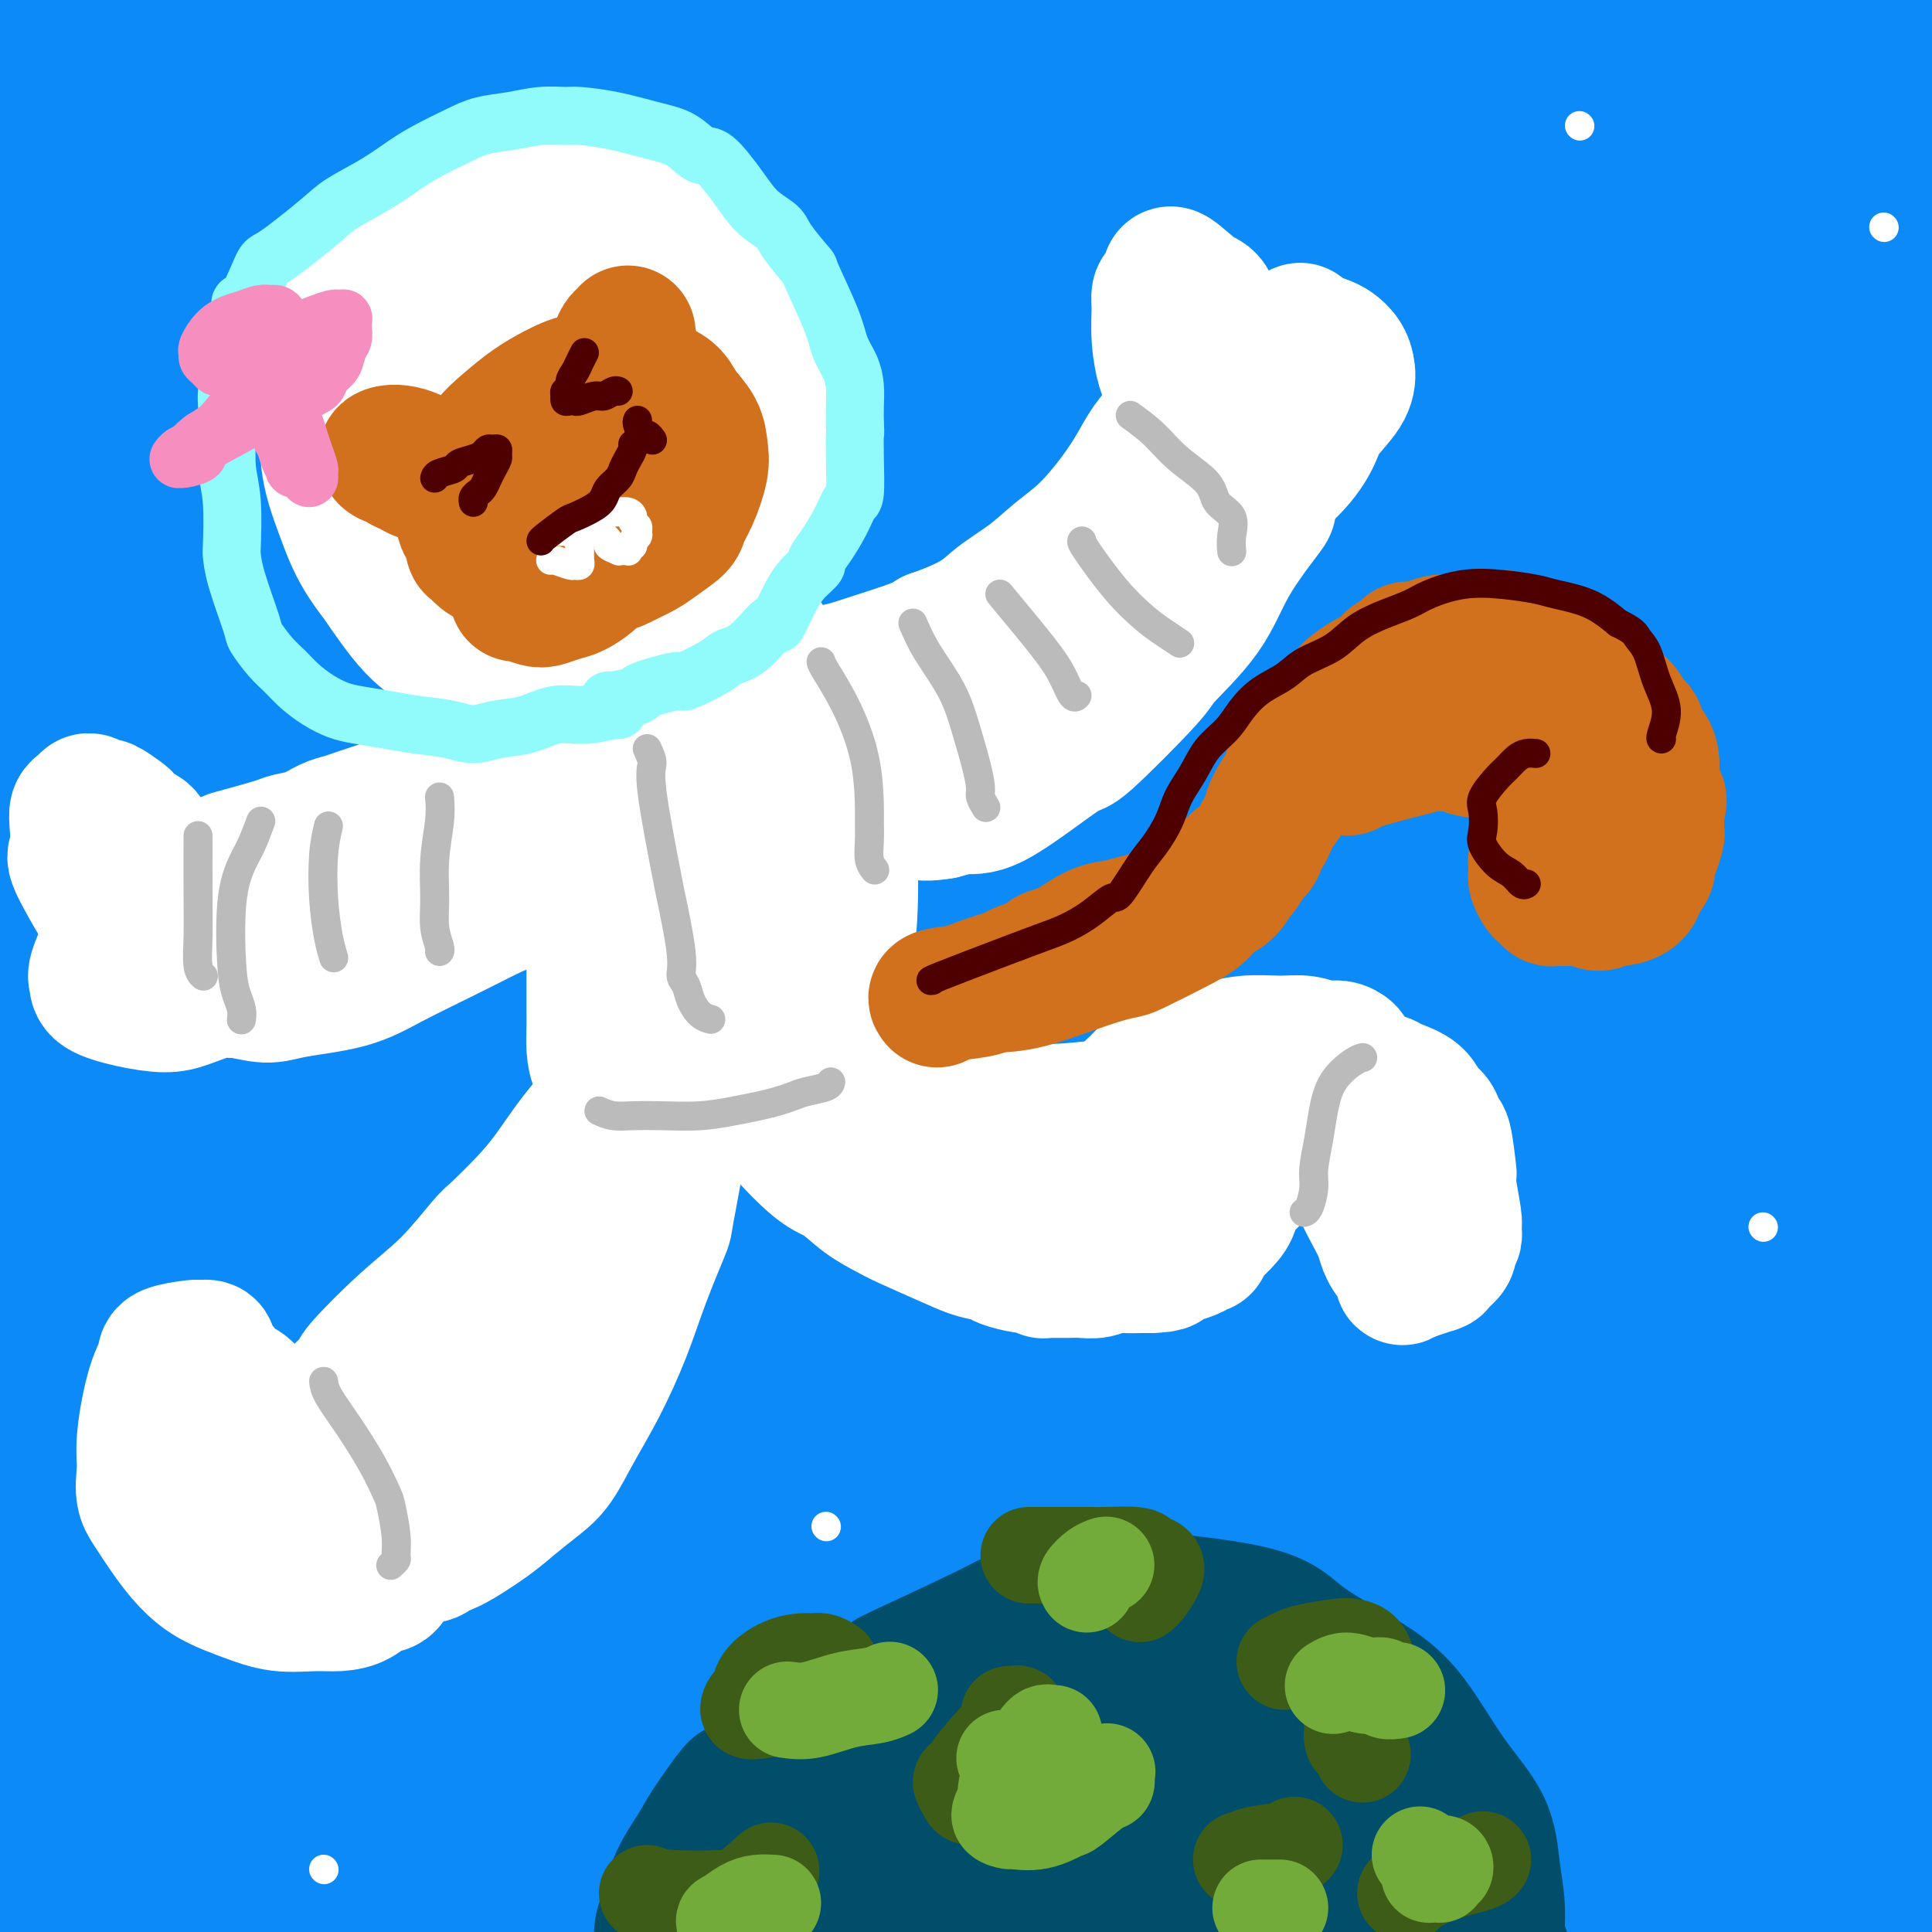<svg viewBox='0 0 400 400' version='1.1' xmlns='http://www.w3.org/2000/svg' xmlns:xlink='http://www.w3.org/1999/xlink'><rect x="0" y="0" width="400" height="400" fill="#333333" stroke="none"/><g fill='none' stroke='rgb(11,138,248)' stroke-width='28' stroke-linecap='round' stroke-linejoin='round'><path d='M4,66c8.004,1.705 16.008,3.410 18,5c1.992,1.590 -2.029,3.065 15,2c17.029,-1.065 55.109,-4.669 82,-7c26.891,-2.331 42.593,-3.388 69,-5c26.407,-1.612 63.519,-3.779 81,-5c17.481,-1.221 15.333,-1.495 42,-2c26.667,-0.505 82.151,-1.240 107,-2c24.849,-0.760 19.062,-1.544 18,-3c-1.062,-1.456 2.600,-3.582 5,-4c2.400,-0.418 3.538,0.872 -1,0c-4.538,-0.872 -14.751,-3.907 -31,-7c-16.249,-3.093 -38.532,-6.245 -63,-9c-24.468,-2.755 -51.121,-5.114 -82,-7c-30.879,-1.886 -65.986,-3.299 -109,-3c-43.014,0.299 -93.937,2.308 -118,3c-24.063,0.692 -21.267,0.065 -21,0c0.267,-0.065 -1.996,0.430 -2,0c-0.004,-0.430 2.250,-1.786 0,0c-2.250,1.786 -9.005,6.715 20,7c29.005,0.285 93.772,-4.073 118,-6c24.228,-1.927 7.919,-1.423 36,-1c28.081,0.423 100.551,0.765 131,1c30.449,0.235 18.877,0.361 35,1c16.123,0.639 59.943,1.789 77,2c17.057,0.211 7.352,-0.518 4,-1c-3.352,-0.482 -0.352,-0.717 -4,-1c-3.648,-0.283 -13.944,-0.615 -29,-2c-15.056,-1.385 -34.873,-3.824 -58,-6c-23.127,-2.176 -49.563,-4.088 -76,-6'/><path d='M268,10c-42.845,-3.163 -66.457,-3.570 -105,-3c-38.543,0.570 -92.016,2.118 -123,4c-30.984,1.882 -39.477,4.097 -43,6c-3.523,1.903 -2.076,3.494 -1,4c1.076,0.506 1.780,-0.073 3,1c1.220,1.073 2.956,3.798 5,6c2.044,2.202 4.397,3.882 9,4c4.603,0.118 11.458,-1.328 25,-4c13.542,-2.672 33.772,-6.572 55,-10c21.228,-3.428 43.453,-6.384 64,-9c20.547,-2.616 39.414,-4.893 61,-7c21.586,-2.107 45.891,-4.044 69,-5c23.109,-0.956 45.022,-0.933 61,-1c15.978,-0.067 26.020,-0.226 38,0c11.980,0.226 25.898,0.835 33,1c7.102,0.165 7.390,-0.116 5,0c-2.390,0.116 -7.457,0.628 -22,-1c-14.543,-1.628 -38.563,-5.395 -62,-8c-23.437,-2.605 -46.290,-4.047 -56,-5c-9.710,-0.953 -6.277,-1.415 -31,-2c-24.723,-0.585 -77.603,-1.291 -118,0c-40.397,1.291 -68.309,4.580 -89,7c-20.691,2.420 -34.159,3.970 -40,5c-5.841,1.030 -4.056,1.539 -4,2c0.056,0.461 -1.618,0.875 -3,2c-1.382,1.125 -2.474,2.961 -3,5c-0.526,2.039 -0.488,4.280 0,7c0.488,2.720 1.425,5.920 7,8c5.575,2.080 15.787,3.040 26,4'/><path d='M29,21c13.756,0.852 35.145,0.983 58,1c22.855,0.017 47.175,-0.079 70,0c22.825,0.079 44.155,0.333 70,1c25.845,0.667 56.204,1.748 80,3c23.796,1.252 41.027,2.676 62,4c20.973,1.324 45.687,2.547 57,3c11.313,0.453 9.226,0.136 8,0c-1.226,-0.136 -1.591,-0.092 -3,0c-1.409,0.092 -3.863,0.233 -14,0c-10.137,-0.233 -27.959,-0.840 -38,-1c-10.041,-0.160 -12.302,0.126 -21,0c-8.698,-0.126 -23.835,-0.666 -50,-1c-26.165,-0.334 -63.359,-0.464 -91,0c-27.641,0.464 -45.728,1.521 -77,4c-31.272,2.479 -75.729,6.380 -102,9c-26.271,2.620 -34.356,3.960 -39,5c-4.644,1.040 -5.845,1.782 -6,2c-0.155,0.218 0.737,-0.087 1,0c0.263,0.087 -0.105,0.567 0,1c0.105,0.433 0.681,0.821 2,1c1.319,0.179 3.380,0.151 11,0c7.620,-0.151 20.799,-0.423 34,-1c13.201,-0.577 26.425,-1.457 40,-2c13.575,-0.543 27.500,-0.748 43,-1c15.500,-0.252 32.573,-0.551 51,0c18.427,0.551 38.207,1.952 60,3c21.793,1.048 45.598,1.744 66,3c20.402,1.256 37.401,3.073 51,4c13.599,0.927 23.800,0.963 34,1'/><path d='M386,60c38.924,2.215 30.733,2.252 28,2c-2.733,-0.252 -0.010,-0.792 0,-1c0.010,-0.208 -2.695,-0.084 -2,0c0.695,0.084 4.788,0.130 -7,0c-11.788,-0.130 -39.457,-0.434 -62,-1c-22.543,-0.566 -39.960,-1.394 -47,-2c-7.040,-0.606 -3.702,-0.989 -27,-1c-23.298,-0.011 -73.231,0.351 -113,2c-39.769,1.649 -69.373,4.585 -89,7c-19.627,2.415 -29.277,4.308 -35,5c-5.723,0.692 -7.519,0.185 -9,0c-1.481,-0.185 -2.648,-0.046 -4,0c-1.352,0.046 -2.888,-0.002 -5,0c-2.112,0.002 -4.800,0.054 -7,1c-2.200,0.946 -3.914,2.785 -6,4c-2.086,1.215 -4.545,1.805 -6,3c-1.455,1.195 -1.906,2.993 -2,4c-0.094,1.007 0.168,1.222 0,2c-0.168,0.778 -0.765,2.117 -1,3c-0.235,0.883 -0.106,1.308 0,2c0.106,0.692 0.189,1.650 0,3c-0.189,1.350 -0.651,3.094 0,4c0.651,0.906 2.414,0.976 10,0c7.586,-0.976 20.995,-2.998 40,-5c19.005,-2.002 43.607,-3.986 55,-5c11.393,-1.014 9.578,-1.059 29,-2c19.422,-0.941 60.083,-2.777 90,-3c29.917,-0.223 49.091,1.167 69,2c19.909,0.833 40.552,1.109 64,2c23.448,0.891 49.699,2.397 63,3c13.301,0.603 13.650,0.301 14,0'/><path d='M426,89c36.358,0.470 22.252,-1.856 17,-3c-5.252,-1.144 -1.650,-1.108 0,-1c1.650,0.108 1.349,0.286 -2,0c-3.349,-0.286 -9.744,-1.037 -23,-2c-13.256,-0.963 -33.372,-2.137 -55,-3c-21.628,-0.863 -44.767,-1.415 -71,-1c-26.233,0.415 -55.558,1.796 -99,6c-43.442,4.204 -100.999,11.230 -139,16c-38.001,4.770 -56.445,7.285 -64,10c-7.555,2.715 -4.222,5.630 -2,7c2.222,1.370 3.331,1.195 4,1c0.669,-0.195 0.897,-0.411 1,0c0.103,0.411 0.081,1.450 5,1c4.919,-0.450 14.778,-2.389 29,-5c14.222,-2.611 32.805,-5.894 54,-9c21.195,-3.106 45.001,-6.034 67,-8c21.999,-1.966 42.190,-2.969 67,-3c24.810,-0.031 54.240,0.909 80,3c25.760,2.091 47.850,5.332 74,8c26.150,2.668 56.362,4.761 73,6c16.638,1.239 19.704,1.622 21,2c1.296,0.378 0.824,0.750 2,1c1.176,0.250 4.000,0.377 -3,0c-7.000,-0.377 -23.825,-1.258 -30,-2c-6.175,-0.742 -1.701,-1.345 -29,-2c-27.299,-0.655 -86.370,-1.360 -133,-1c-46.630,0.360 -80.818,1.787 -129,6c-48.182,4.213 -110.357,11.211 -138,17c-27.643,5.789 -20.755,10.368 -15,11c5.755,0.632 10.378,-2.684 15,-6'/><path d='M3,138c7.104,-3.105 17.365,-7.867 32,-11c14.635,-3.133 33.644,-4.638 54,-6c20.356,-1.362 42.060,-2.581 63,-3c20.940,-0.419 41.115,-0.037 66,1c24.885,1.037 54.479,2.729 80,5c25.521,2.271 46.970,5.122 74,8c27.030,2.878 59.642,5.784 81,8c21.358,2.216 31.463,3.741 35,6c3.537,2.259 0.504,5.250 -1,6c-1.504,0.750 -1.481,-0.742 -2,-1c-0.519,-0.258 -1.580,0.719 -10,0c-8.420,-0.719 -24.199,-3.135 -45,-5c-20.801,-1.865 -46.624,-3.179 -73,-4c-26.376,-0.821 -53.304,-1.147 -81,-1c-27.696,0.147 -56.158,0.769 -93,3c-36.842,2.231 -82.063,6.071 -111,9c-28.937,2.929 -41.590,4.948 -50,6c-8.410,1.052 -12.575,1.136 -16,2c-3.425,0.864 -6.109,2.506 -7,3c-0.891,0.494 0.010,-0.162 0,0c-0.010,0.162 -0.930,1.141 4,2c4.930,0.859 15.710,1.598 30,1c14.290,-0.598 32.089,-2.532 53,-5c20.911,-2.468 44.932,-5.469 69,-8c24.068,-2.531 48.181,-4.593 74,-7c25.819,-2.407 53.343,-5.161 87,-7c33.657,-1.839 73.446,-2.764 97,-3c23.554,-0.236 30.873,0.218 36,1c5.127,0.782 8.064,1.891 11,3'/><path d='M460,141c8.640,0.807 6.742,0.825 6,1c-0.742,0.175 -0.326,0.508 -6,1c-5.674,0.492 -17.437,1.144 -35,1c-17.563,-0.144 -40.924,-1.083 -66,-2c-25.076,-0.917 -51.865,-1.812 -82,-3c-30.135,-1.188 -63.617,-2.668 -105,-2c-41.383,0.668 -90.668,3.484 -121,5c-30.332,1.516 -41.712,1.733 -48,2c-6.288,0.267 -7.483,0.584 -7,1c0.483,0.416 2.643,0.932 4,1c1.357,0.068 1.911,-0.311 2,0c0.089,0.311 -0.288,1.313 3,3c3.288,1.687 10.240,4.058 19,5c8.760,0.942 19.329,0.456 39,0c19.671,-0.456 48.445,-0.883 55,-1c6.555,-0.117 -9.108,0.076 28,-1c37.108,-1.076 126.986,-3.420 180,-4c53.014,-0.580 69.164,0.604 85,2c15.836,1.396 31.356,3.002 40,4c8.644,0.998 10.410,1.386 11,2c0.590,0.614 0.005,1.454 0,2c-0.005,0.546 0.570,0.797 -5,1c-5.570,0.203 -17.286,0.359 -35,0c-17.714,-0.359 -41.425,-1.234 -66,-2c-24.575,-0.766 -50.013,-1.424 -79,-1c-28.987,0.424 -61.521,1.931 -103,5c-41.479,3.069 -91.902,7.699 -126,11c-34.098,3.301 -51.873,5.273 -58,6c-6.127,0.727 -0.608,0.208 2,0c2.608,-0.208 2.304,-0.104 2,0'/><path d='M-6,178c0.955,-0.004 1.342,-0.015 1,0c-0.342,0.015 -1.414,0.055 1,1c2.414,0.945 8.313,2.793 9,4c0.687,1.207 -3.840,1.772 6,2c9.840,0.228 34.047,0.119 54,-1c19.953,-1.119 35.653,-3.249 54,-5c18.347,-1.751 39.340,-3.123 63,-4c23.660,-0.877 49.988,-1.257 76,-2c26.012,-0.743 51.709,-1.847 80,-2c28.291,-0.153 59.177,0.646 79,1c19.823,0.354 28.582,0.262 32,0c3.418,-0.262 1.495,-0.695 1,-1c-0.495,-0.305 0.437,-0.484 -3,0c-3.437,0.484 -11.244,1.629 -27,2c-15.756,0.371 -39.462,-0.033 -64,0c-24.538,0.033 -49.909,0.505 -78,2c-28.091,1.495 -58.903,4.015 -98,8c-39.097,3.985 -86.478,9.434 -117,13c-30.522,3.566 -44.183,5.248 -53,7c-8.817,1.752 -12.789,3.574 -14,4c-1.211,0.426 0.338,-0.542 1,-1c0.662,-0.458 0.438,-0.404 1,0c0.562,0.404 1.909,1.160 3,2c1.091,0.840 1.927,1.764 10,1c8.073,-0.764 23.382,-3.216 42,-6c18.618,-2.784 40.544,-5.901 63,-9c22.456,-3.099 45.442,-6.181 70,-9c24.558,-2.819 50.689,-5.374 76,-8c25.311,-2.626 49.803,-5.322 74,-7c24.197,-1.678 48.098,-2.339 72,-3'/><path d='M408,167c28.541,-2.073 26.892,-2.257 26,-2c-0.892,0.257 -1.028,0.955 -1,1c0.028,0.045 0.219,-0.564 -3,0c-3.219,0.564 -9.849,2.302 -22,4c-12.151,1.698 -29.824,3.356 -50,5c-20.176,1.644 -42.854,3.273 -67,5c-24.146,1.727 -49.758,3.551 -109,11c-59.242,7.449 -152.112,20.521 -188,29c-35.888,8.479 -14.793,12.364 -6,13c8.793,0.636 5.284,-1.976 4,-3c-1.284,-1.024 -0.341,-0.459 2,0c2.341,0.459 6.082,0.811 17,0c10.918,-0.811 29.012,-2.787 47,-6c17.988,-3.213 35.869,-7.664 56,-11c20.131,-3.336 42.511,-5.556 66,-8c23.489,-2.444 48.086,-5.111 73,-7c24.914,-1.889 50.144,-3.000 80,-3c29.856,0.000 64.339,1.113 86,2c21.661,0.887 30.501,1.549 36,2c5.499,0.451 7.658,0.690 8,1c0.342,0.310 -1.132,0.691 -2,1c-0.868,0.309 -1.129,0.545 -10,0c-8.871,-0.545 -26.351,-1.870 -47,-3c-20.649,-1.130 -44.465,-2.064 -79,-2c-34.535,0.064 -79.787,1.128 -101,1c-21.213,-0.128 -18.386,-1.446 -63,4c-44.614,5.446 -136.670,17.656 -171,23c-34.330,5.344 -10.935,3.824 -2,3c8.935,-0.824 3.410,-0.950 2,-1c-1.410,-0.050 1.295,-0.025 4,0'/><path d='M-6,226c7.175,2.402 22.111,8.907 39,10c16.889,1.093 35.730,-3.227 45,-5c9.270,-1.773 8.969,-0.997 33,-3c24.031,-2.003 72.394,-6.783 113,-9c40.606,-2.217 73.455,-1.872 89,-2c15.545,-0.128 13.785,-0.729 39,0c25.215,0.729 77.404,2.789 99,4c21.596,1.211 12.598,1.574 11,2c-1.598,0.426 4.205,0.914 7,1c2.795,0.086 2.584,-0.230 -3,0c-5.584,0.230 -16.540,1.006 -33,1c-16.460,-0.006 -38.425,-0.792 -61,-1c-22.575,-0.208 -45.761,0.163 -68,0c-22.239,-0.163 -43.531,-0.861 -91,3c-47.469,3.861 -121.115,12.282 -164,21c-42.885,8.718 -55.007,17.732 -60,25c-4.993,7.268 -2.855,12.791 -2,15c0.855,2.209 0.428,1.105 0,0'/><path d='M26,268c26.496,-7.838 52.991,-15.677 76,-21c23.009,-5.323 42.531,-8.131 62,-11c19.469,-2.869 38.884,-5.799 63,-8c24.116,-2.201 52.932,-3.672 77,-4c24.068,-0.328 43.386,0.488 69,1c25.614,0.512 57.523,0.718 73,1c15.477,0.282 14.522,0.638 14,1c-0.522,0.362 -0.610,0.731 0,1c0.610,0.269 1.918,0.440 -5,0c-6.918,-0.440 -22.063,-1.490 -43,-2c-20.937,-0.510 -47.665,-0.479 -65,-2c-17.335,-1.521 -25.277,-4.595 -81,-2c-55.723,2.595 -159.227,10.858 -209,15c-49.773,4.142 -45.815,4.163 -50,7c-4.185,2.837 -16.513,8.489 -20,12c-3.487,3.511 1.866,4.882 4,5c2.134,0.118 1.050,-1.016 2,-1c0.950,0.016 3.935,1.181 4,2c0.065,0.819 -2.788,1.292 8,0c10.788,-1.292 35.219,-4.350 56,-7c20.781,-2.650 37.911,-4.894 56,-7c18.089,-2.106 37.136,-4.074 55,-6c17.864,-1.926 34.545,-3.808 50,-6c15.455,-2.192 29.683,-4.692 40,-6c10.317,-1.308 16.721,-1.423 20,-2c3.279,-0.577 3.431,-1.616 4,-2c0.569,-0.384 1.555,-0.113 -3,0c-4.555,0.113 -14.649,0.069 -30,0c-15.351,-0.069 -35.957,-0.163 -50,0c-14.043,0.163 -21.521,0.581 -29,1'/><path d='M174,227c-46.040,1.955 -105.140,6.343 -136,9c-30.860,2.657 -33.478,3.583 -37,5c-3.522,1.417 -7.947,3.326 -9,4c-1.053,0.674 1.266,0.111 2,0c0.734,-0.111 -0.115,0.228 0,1c0.115,0.772 1.196,1.978 4,4c2.804,2.022 7.331,4.861 18,5c10.669,0.139 27.482,-2.423 50,-5c22.518,-2.577 50.743,-5.170 77,-8c26.257,-2.830 50.548,-5.898 80,-8c29.452,-2.102 64.066,-3.238 91,-4c26.934,-0.762 46.188,-1.150 65,-1c18.812,0.150 37.183,0.836 44,1c6.817,0.164 2.079,-0.196 -1,0c-3.079,0.196 -4.500,0.948 -10,2c-5.500,1.052 -15.079,2.403 -29,4c-13.921,1.597 -32.185,3.440 -52,4c-19.815,0.560 -41.180,-0.163 -75,2c-33.820,2.163 -80.095,7.211 -116,11c-35.905,3.789 -61.439,6.318 -88,13c-26.561,6.682 -54.147,17.518 -63,22c-8.853,4.482 1.028,2.612 5,2c3.972,-0.612 2.036,0.036 2,1c-0.036,0.964 1.827,2.245 7,2c5.173,-0.245 13.655,-2.014 28,-5c14.345,-2.986 34.555,-7.189 56,-11c21.445,-3.811 44.127,-7.232 68,-10c23.873,-2.768 48.936,-4.884 74,-7'/><path d='M229,260c25.265,-1.485 51.426,-1.699 84,-1c32.574,0.699 71.559,2.310 93,3c21.441,0.690 25.338,0.457 30,1c4.662,0.543 10.088,1.860 14,3c3.912,1.140 6.308,2.101 8,3c1.692,0.899 2.679,1.736 -3,2c-5.679,0.264 -18.023,-0.046 -34,-1c-15.977,-0.954 -35.588,-2.554 -62,-4c-26.412,-1.446 -59.627,-2.740 -70,-4c-10.373,-1.260 2.096,-2.487 -40,0c-42.096,2.487 -138.758,8.687 -187,13c-48.242,4.313 -48.065,6.738 -53,10c-4.935,3.262 -14.981,7.361 -19,9c-4.019,1.639 -2.009,0.820 0,0'/><path d='M-6,304c25.083,-2.772 50.166,-5.545 64,-7c13.834,-1.455 16.419,-1.593 37,-4c20.581,-2.407 59.159,-7.082 102,-10c42.841,-2.918 89.945,-4.079 112,-5c22.055,-0.921 19.061,-1.600 36,-1c16.939,0.600 53.812,2.481 74,3c20.188,0.519 23.690,-0.324 27,0c3.310,0.324 6.427,1.814 8,2c1.573,0.186 1.603,-0.933 -1,-1c-2.603,-0.067 -7.839,0.917 -18,0c-10.161,-0.917 -25.249,-3.736 -46,-5c-20.751,-1.264 -47.166,-0.975 -67,-2c-19.834,-1.025 -33.088,-3.366 -93,3c-59.912,6.366 -166.482,21.438 -213,28c-46.518,6.562 -32.986,4.613 -28,11c4.986,6.387 1.424,21.111 0,27c-1.424,5.889 -0.712,2.945 0,0'/><path d='M-1,333c20.013,-2.763 40.025,-5.526 65,-9c24.975,-3.474 54.912,-7.660 86,-12c31.088,-4.340 63.327,-8.836 92,-12c28.673,-3.164 53.782,-4.998 84,-6c30.218,-1.002 65.547,-1.173 94,-1c28.453,0.173 50.030,0.690 59,1c8.970,0.310 5.333,0.413 4,0c-1.333,-0.413 -0.362,-1.340 1,-1c1.362,0.340 3.116,1.949 -2,0c-5.116,-1.949 -17.103,-7.457 -27,-12c-9.897,-4.543 -17.703,-8.123 -45,-10c-27.297,-1.877 -74.083,-2.053 -97,-2c-22.917,0.053 -21.964,0.335 -38,1c-16.036,0.665 -49.060,1.712 -92,7c-42.940,5.288 -95.796,14.815 -132,22c-36.204,7.185 -55.758,12.027 -63,18c-7.242,5.973 -2.173,13.076 1,17c3.173,3.924 4.450,4.668 5,5c0.550,0.332 0.373,0.253 0,1c-0.373,0.747 -0.943,2.322 2,2c2.943,-0.322 9.401,-2.540 22,-5c12.599,-2.460 31.341,-5.160 52,-8c20.659,-2.840 43.235,-5.818 65,-8c21.765,-2.182 42.721,-3.569 67,-4c24.279,-0.431 51.882,0.092 77,1c25.118,0.908 47.749,2.200 74,5c26.251,2.800 56.120,7.107 71,9c14.880,1.893 14.772,1.374 17,2c2.228,0.626 6.792,2.399 10,3c3.208,0.601 5.059,0.029 5,0c-0.059,-0.029 -2.030,0.486 -4,1'/><path d='M452,338c-6.471,-0.542 -20.649,-2.398 -37,-5c-16.351,-2.602 -34.875,-5.949 -55,-8c-20.125,-2.051 -41.850,-2.807 -65,-4c-23.150,-1.193 -47.724,-2.825 -89,-1c-41.276,1.825 -99.253,7.106 -132,11c-32.747,3.894 -40.264,6.400 -46,9c-5.736,2.600 -9.693,5.295 -15,8c-5.307,2.705 -11.966,5.419 -15,8c-3.034,2.581 -2.444,5.028 -2,7c0.444,1.972 0.743,3.469 1,4c0.257,0.531 0.471,0.098 8,-3c7.529,-3.098 22.373,-8.859 39,-13c16.627,-4.141 35.037,-6.660 55,-9c19.963,-2.340 41.481,-4.500 62,-7c20.519,-2.500 40.041,-5.339 63,-7c22.959,-1.661 49.356,-2.143 72,-2c22.644,0.143 41.537,0.910 64,2c22.463,1.090 48.497,2.504 63,3c14.503,0.496 17.476,0.073 19,0c1.524,-0.073 1.601,0.205 3,0c1.399,-0.205 4.122,-0.891 3,-2c-1.122,-1.109 -6.088,-2.640 -15,-5c-8.912,-2.360 -21.768,-5.548 -39,-8c-17.232,-2.452 -38.838,-4.167 -61,-5c-22.162,-0.833 -44.880,-0.784 -73,0c-28.120,0.784 -61.644,2.304 -103,8c-41.356,5.696 -90.546,15.568 -120,23c-29.454,7.432 -39.173,12.425 -43,17c-3.827,4.575 -1.761,8.732 -1,11c0.761,2.268 0.217,2.648 1,3c0.783,0.352 2.891,0.676 5,1'/><path d='M-1,374c-0.321,1.180 -4.123,2.130 6,1c10.123,-1.130 34.171,-4.341 55,-7c20.829,-2.659 38.440,-4.765 62,-7c23.560,-2.235 53.068,-4.598 65,-6c11.932,-1.402 6.289,-1.843 34,-2c27.711,-0.157 88.777,-0.029 114,0c25.223,0.029 14.602,-0.042 30,1c15.398,1.042 56.814,3.196 74,4c17.186,0.804 10.143,0.258 7,0c-3.143,-0.258 -2.384,-0.227 0,0c2.384,0.227 6.393,0.651 -2,0c-8.393,-0.651 -29.188,-2.375 -50,-4c-20.812,-1.625 -41.639,-3.150 -64,-4c-22.361,-0.850 -46.254,-1.023 -75,0c-28.746,1.023 -62.344,3.243 -108,8c-45.656,4.757 -103.369,12.050 -132,25c-28.631,12.950 -28.180,31.557 -28,39c0.180,7.443 0.090,3.721 0,0'/><path d='M-3,408c39.636,-5.762 79.273,-11.524 111,-16c31.727,-4.476 55.546,-7.665 79,-11c23.454,-3.335 46.544,-6.817 71,-9c24.456,-2.183 50.279,-3.068 70,-4c19.721,-0.932 33.341,-1.911 49,-2c15.659,-0.089 33.356,0.712 41,1c7.644,0.288 5.233,0.065 5,0c-0.233,-0.065 1.710,0.030 2,0c0.290,-0.030 -1.074,-0.183 1,0c2.074,0.183 7.584,0.702 -5,0c-12.584,-0.702 -43.264,-2.625 -64,-4c-20.736,-1.375 -31.528,-2.201 -50,-3c-18.472,-0.799 -44.622,-1.569 -72,-1c-27.378,0.569 -55.982,2.477 -95,8c-39.018,5.523 -88.450,14.660 -115,21c-26.550,6.340 -30.216,9.883 -31,13c-0.784,3.117 1.316,5.808 2,7c0.684,1.192 -0.049,0.885 0,1c0.049,0.115 0.878,0.650 2,1c1.122,0.350 2.535,0.514 10,0c7.465,-0.514 20.980,-1.705 35,-3c14.020,-1.295 28.545,-2.694 49,-5c20.455,-2.306 46.841,-5.520 58,-7c11.159,-1.480 7.092,-1.226 30,-3c22.908,-1.774 72.792,-5.575 109,-7c36.208,-1.425 58.741,-0.473 70,0c11.259,0.473 11.245,0.467 25,1c13.755,0.533 41.280,1.605 54,2c12.720,0.395 10.634,0.113 11,0c0.366,-0.113 3.183,-0.056 6,0'/><path d='M455,388c26.194,0.457 8.680,0.099 0,0c-8.680,-0.099 -8.528,0.059 -19,-1c-10.472,-1.059 -31.570,-3.336 -53,-5c-21.430,-1.664 -43.191,-2.716 -67,-3c-23.809,-0.284 -49.666,0.201 -78,2c-28.334,1.799 -59.146,4.913 -94,11c-34.854,6.087 -73.751,15.146 -98,21c-24.249,5.854 -33.849,8.504 -37,11c-3.151,2.496 0.146,4.840 2,6c1.854,1.160 2.264,1.138 2,1c-0.264,-0.138 -1.203,-0.391 2,-1c3.203,-0.609 10.546,-1.572 22,-3c11.454,-1.428 27.018,-3.320 44,-5c16.982,-1.680 35.382,-3.149 53,-5c17.618,-1.851 34.454,-4.085 54,-6c19.546,-1.915 41.801,-3.513 61,-5c19.199,-1.487 35.343,-2.865 65,-4c29.657,-1.135 72.828,-2.027 93,-2c20.172,0.027 17.346,0.974 20,1c2.654,0.026 10.788,-0.869 16,-1c5.212,-0.131 7.501,0.502 11,1c3.499,0.498 8.206,0.860 12,1c3.794,0.140 6.675,0.059 8,0c1.325,-0.059 1.095,-0.094 1,0c-0.095,0.094 -0.053,0.318 0,0c0.053,-0.318 0.119,-1.176 -10,-3c-10.119,-1.824 -30.421,-4.613 -41,-6c-10.579,-1.387 -11.433,-1.372 -26,-1c-14.567,0.372 -42.845,1.100 -65,3c-22.155,1.900 -38.187,4.971 -49,7c-10.813,2.029 -16.406,3.014 -22,4'/><path d='M262,406c-24.152,5.285 -49.032,12.998 -65,17c-15.968,4.002 -23.025,4.293 -30,4c-6.975,-0.293 -13.869,-1.172 -18,-3c-4.131,-1.828 -5.500,-4.606 -6,-7c-0.500,-2.394 -0.131,-4.402 1,-8c1.131,-3.598 3.024,-8.784 6,-14c2.976,-5.216 7.036,-10.463 13,-16c5.964,-5.537 13.833,-11.365 22,-16c8.167,-4.635 16.632,-8.078 27,-12c10.368,-3.922 22.638,-8.325 35,-12c12.362,-3.675 24.815,-6.624 40,-10c15.185,-3.376 33.100,-7.180 48,-10c14.900,-2.820 26.784,-4.655 43,-7c16.216,-2.345 36.762,-5.198 48,-7c11.238,-1.802 13.166,-2.552 16,-3c2.834,-0.448 6.574,-0.594 13,-1c6.426,-0.406 15.538,-1.071 21,0c5.462,1.071 7.275,3.877 8,5c0.725,1.123 0.363,0.561 0,0'/></g>
<g fill='none' stroke='rgb(0,78,106)' stroke-width='28' stroke-linecap='round' stroke-linejoin='round'><path d='M158,381c0.313,-1.730 0.626,-3.459 2,-6c1.374,-2.541 3.808,-5.892 6,-9c2.192,-3.108 4.141,-5.973 6,-8c1.859,-2.027 3.628,-3.215 6,-5c2.372,-1.785 5.346,-4.165 6,-5c0.654,-0.835 -1.012,-0.124 3,-2c4.012,-1.876 13.704,-6.338 19,-9c5.296,-2.662 6.197,-3.524 10,-4c3.803,-0.476 10.507,-0.565 13,-1c2.493,-0.435 0.775,-1.214 6,-1c5.225,0.214 17.392,1.422 24,3c6.608,1.578 7.658,3.528 11,6c3.342,2.472 8.975,5.467 13,8c4.025,2.533 6.442,4.604 9,8c2.558,3.396 5.259,8.118 8,12c2.741,3.882 5.523,6.924 7,10c1.477,3.076 1.649,6.186 2,9c0.351,2.814 0.881,5.330 1,8c0.119,2.670 -0.174,5.492 0,7c0.174,1.508 0.814,1.701 1,2c0.186,0.299 -0.084,0.705 0,1c0.084,0.295 0.520,0.480 0,0c-0.520,-0.480 -1.996,-1.626 -4,-6c-2.004,-4.374 -4.537,-11.977 -6,-15c-1.463,-3.023 -1.855,-1.468 -8,-5c-6.145,-3.532 -18.041,-12.152 -25,-17c-6.959,-4.848 -8.979,-5.924 -11,-7'/><path d='M257,355c-8.124,-5.067 -6.435,-3.233 -8,-3c-1.565,0.233 -6.383,-1.134 -11,-2c-4.617,-0.866 -9.034,-1.230 -15,-1c-5.966,0.230 -13.480,1.053 -17,1c-3.520,-0.053 -3.045,-0.983 -7,1c-3.955,1.983 -12.339,6.878 -17,11c-4.661,4.122 -5.598,7.471 -7,11c-1.402,3.529 -3.271,7.237 -4,11c-0.729,3.763 -0.320,7.579 0,10c0.320,2.421 0.552,3.446 2,5c1.448,1.554 4.112,3.637 7,5c2.888,1.363 6.001,2.006 11,2c4.999,-0.006 11.885,-0.661 15,-1c3.115,-0.339 2.458,-0.362 9,-3c6.542,-2.638 20.284,-7.892 29,-11c8.716,-3.108 12.405,-4.071 17,-6c4.595,-1.929 10.097,-4.824 14,-7c3.903,-2.176 6.207,-3.635 8,-5c1.793,-1.365 3.075,-2.638 3,-4c-0.075,-1.362 -1.507,-2.814 -1,-3c0.507,-0.186 2.953,0.894 -2,-1c-4.953,-1.894 -17.305,-6.760 -28,-9c-10.695,-2.240 -19.733,-1.852 -29,-1c-9.267,0.852 -18.764,2.168 -26,4c-7.236,1.832 -12.212,4.179 -16,7c-3.788,2.821 -6.390,6.115 -8,8c-1.610,1.885 -2.230,2.362 -2,4c0.230,1.638 1.309,4.439 3,7c1.691,2.561 3.994,4.882 9,7c5.006,2.118 12.716,4.034 19,5c6.284,0.966 11.142,0.983 16,1'/><path d='M221,398c7.964,0.605 10.376,-0.882 15,-2c4.624,-1.118 11.462,-1.866 16,-3c4.538,-1.134 6.778,-2.653 9,-4c2.222,-1.347 4.428,-2.521 6,-4c1.572,-1.479 2.512,-3.261 3,-5c0.488,-1.739 0.525,-3.433 0,-5c-0.525,-1.567 -1.611,-3.008 -5,-5c-3.389,-1.992 -9.083,-4.537 -14,-6c-4.917,-1.463 -9.059,-1.846 -15,-2c-5.941,-0.154 -13.680,-0.079 -17,0c-3.320,0.079 -2.221,0.163 -8,1c-5.779,0.837 -18.436,2.428 -26,4c-7.564,1.572 -10.035,3.127 -14,5c-3.965,1.873 -9.422,4.064 -13,6c-3.578,1.936 -5.276,3.616 -7,5c-1.724,1.384 -3.475,2.473 -5,5c-1.525,2.527 -2.825,6.493 -3,9c-0.175,2.507 0.774,3.556 1,4c0.226,0.444 -0.273,0.282 1,4c1.273,3.718 4.317,11.315 7,16c2.683,4.685 5.005,6.460 8,8c2.995,1.540 6.662,2.847 11,3c4.338,0.153 9.346,-0.848 15,-2c5.654,-1.152 11.953,-2.455 17,-4c5.047,-1.545 8.841,-3.332 13,-5c4.159,-1.668 8.683,-3.218 12,-5c3.317,-1.782 5.428,-3.795 8,-6c2.572,-2.205 5.607,-4.601 8,-7c2.393,-2.399 4.144,-4.800 6,-7c1.856,-2.200 3.816,-4.200 5,-6c1.184,-1.800 1.592,-3.400 2,-5'/><path d='M257,385c2.057,-2.647 0.700,-0.265 -1,-1c-1.700,-0.735 -3.742,-4.587 -6,-7c-2.258,-2.413 -4.733,-3.388 -8,-4c-3.267,-0.612 -7.327,-0.863 -13,0c-5.673,0.863 -12.959,2.839 -20,5c-7.041,2.161 -13.836,4.505 -19,7c-5.164,2.495 -8.695,5.139 -12,8c-3.305,2.861 -6.382,5.937 -8,9c-1.618,3.063 -1.777,6.111 -1,8c0.777,1.889 2.489,2.617 6,4c3.511,1.383 8.820,3.420 15,4c6.180,0.580 13.232,-0.298 20,-1c6.768,-0.702 13.253,-1.228 20,-2c6.747,-0.772 13.756,-1.790 19,-3c5.244,-1.210 8.725,-2.612 12,-4c3.275,-1.388 6.346,-2.762 9,-4c2.654,-1.238 4.891,-2.340 7,-4c2.109,-1.660 4.089,-3.880 4,-6c-0.089,-2.120 -2.248,-4.141 -5,-6c-2.752,-1.859 -6.096,-3.556 -11,-5c-4.904,-1.444 -11.366,-2.636 -17,-3c-5.634,-0.364 -10.439,0.099 -15,1c-4.561,0.901 -8.878,2.239 -12,4c-3.122,1.761 -5.049,3.946 -5,6c0.049,2.054 2.072,3.976 5,6c2.928,2.024 6.760,4.150 12,6c5.240,1.850 11.889,3.424 15,4c3.111,0.576 2.684,0.155 7,0c4.316,-0.155 13.376,-0.044 18,0c4.624,0.044 4.812,0.022 5,0'/><path d='M278,407c5.375,-0.368 3.814,-1.288 4,-2c0.186,-0.712 2.119,-1.216 3,-2c0.881,-0.784 0.708,-1.847 0,-3c-0.708,-1.153 -1.953,-2.396 -4,-4c-2.047,-1.604 -4.896,-3.569 -9,-6c-4.104,-2.431 -9.463,-5.328 -15,-8c-5.537,-2.672 -11.254,-5.121 -16,-7c-4.746,-1.879 -8.522,-3.190 -11,-4c-2.478,-0.810 -3.658,-1.120 -6,-2c-2.342,-0.880 -5.846,-2.330 -7,-3c-1.154,-0.670 0.044,-0.558 -3,-2c-3.044,-1.442 -10.328,-4.436 -15,-6c-4.672,-1.564 -6.732,-1.698 -9,-2c-2.268,-0.302 -4.746,-0.772 -6,-1c-1.254,-0.228 -1.286,-0.213 -2,0c-0.714,0.213 -2.110,0.625 -4,1c-1.890,0.375 -4.275,0.712 -6,1c-1.725,0.288 -2.792,0.528 -6,3c-3.208,2.472 -8.558,7.176 -11,9c-2.442,1.824 -1.978,0.769 -3,2c-1.022,1.231 -3.532,4.747 -5,7c-1.468,2.253 -1.896,3.244 -3,5c-1.104,1.756 -2.884,4.277 -4,7c-1.116,2.723 -1.567,5.650 -2,7c-0.433,1.350 -0.848,1.125 -1,3c-0.152,1.875 -0.041,5.850 0,8c0.041,2.150 0.011,2.473 0,3c-0.011,0.527 -0.003,1.257 0,2c0.003,0.743 0.001,1.498 0,2c-0.001,0.502 -0.000,0.751 0,1'/><path d='M137,416c-0.523,4.250 -0.330,1.876 0,1c0.330,-0.876 0.798,-0.252 1,0c0.202,0.252 0.137,0.133 1,0c0.863,-0.133 2.655,-0.280 6,-3c3.345,-2.720 8.243,-8.011 13,-12c4.757,-3.989 9.373,-6.674 14,-10c4.627,-3.326 9.266,-7.291 13,-10c3.734,-2.709 6.565,-4.161 10,-6c3.435,-1.839 7.474,-4.065 13,-6c5.526,-1.935 12.538,-3.579 19,-5c6.462,-1.421 12.373,-2.619 18,-3c5.627,-0.381 10.968,0.056 17,1c6.032,0.944 12.754,2.397 18,4c5.246,1.603 9.014,3.358 13,5c3.986,1.642 8.188,3.173 10,4c1.812,0.827 1.232,0.951 1,1c-0.232,0.049 -0.116,0.025 0,0'/></g>
<g fill='none' stroke='rgb(61,92,24)' stroke-width='20' stroke-linecap='round' stroke-linejoin='round'><path d='M172,345c-0.655,-0.426 -1.310,-0.852 -2,-1c-0.690,-0.148 -1.414,-0.019 -2,0c-0.586,0.019 -1.035,-0.074 -2,0c-0.965,0.074 -2.446,0.314 -4,1c-1.554,0.686 -3.181,1.817 -4,3c-0.819,1.183 -0.832,2.419 -1,3c-0.168,0.581 -0.493,0.506 -1,1c-0.507,0.494 -1.197,1.558 -1,2c0.197,0.442 1.280,0.263 3,0c1.720,-0.263 4.079,-0.609 6,-1c1.921,-0.391 3.406,-0.826 4,-1c0.594,-0.174 0.297,-0.087 0,0'/><path d='M213,322c0.018,-0.000 0.036,-0.001 2,0c1.964,0.001 5.873,0.003 8,0c2.127,-0.003 2.472,-0.012 3,0c0.528,0.012 1.239,0.047 3,0c1.761,-0.047 4.570,-0.174 6,0c1.430,0.174 1.479,0.649 2,1c0.521,0.351 1.512,0.577 2,1c0.488,0.423 0.471,1.041 0,2c-0.471,0.959 -1.396,2.258 -2,3c-0.604,0.742 -0.887,0.926 -1,1c-0.113,0.074 -0.057,0.037 0,0'/><path d='M209,356c0.017,-0.416 0.033,-0.831 0,-1c-0.033,-0.169 -0.117,-0.091 0,0c0.117,0.091 0.433,0.194 1,0c0.567,-0.194 1.385,-0.687 0,1c-1.385,1.687 -4.973,5.552 -7,8c-2.027,2.448 -2.494,3.479 -3,4c-0.506,0.521 -1.050,0.532 -1,1c0.050,0.468 0.693,1.393 1,2c0.307,0.607 0.278,0.895 1,1c0.722,0.105 2.194,0.028 3,0c0.806,-0.028 0.944,-0.008 1,0c0.056,0.008 0.028,0.004 0,0'/><path d='M266,344c0.667,-0.339 1.334,-0.677 2,-1c0.666,-0.323 1.330,-0.630 3,-1c1.670,-0.370 4.344,-0.802 6,-1c1.656,-0.198 2.294,-0.161 3,0c0.706,0.161 1.482,0.444 2,1c0.518,0.556 0.780,1.383 1,2c0.220,0.617 0.398,1.024 0,2c-0.398,0.976 -1.372,2.522 -2,4c-0.628,1.478 -0.911,2.887 -1,4c-0.089,1.113 0.015,1.931 0,3c-0.015,1.069 -0.148,2.390 0,3c0.148,0.610 0.578,0.510 1,1c0.422,0.490 0.835,1.568 1,2c0.165,0.432 0.083,0.216 0,0'/><path d='M257,385c0.439,-0.024 0.878,-0.049 1,0c0.122,0.049 -0.072,0.171 0,0c0.072,-0.171 0.411,-0.633 2,-1c1.589,-0.367 4.428,-0.637 6,-1c1.572,-0.363 1.878,-0.818 2,-1c0.122,-0.182 0.061,-0.091 0,0'/><path d='M307,385c-0.226,0.279 -0.453,0.558 -2,1c-1.547,0.442 -4.415,1.046 -7,2c-2.585,0.954 -4.888,2.257 -6,3c-1.112,0.743 -1.032,0.927 -1,1c0.032,0.073 0.016,0.037 0,0'/><path d='M134,392c0.996,0.405 1.992,0.810 5,1c3.008,0.190 8.027,0.165 11,0c2.973,-0.165 3.898,-0.470 5,-1c1.102,-0.530 2.381,-1.285 3,-2c0.619,-0.715 0.579,-1.389 1,-2c0.421,-0.611 1.303,-1.159 0,0c-1.303,1.159 -4.790,4.023 -7,6c-2.210,1.977 -3.142,3.066 -4,4c-0.858,0.934 -1.641,1.714 -2,2c-0.359,0.286 -0.292,0.077 0,0c0.292,-0.077 0.809,-0.021 1,0c0.191,0.021 0.054,0.006 0,0c-0.054,-0.006 -0.027,-0.003 0,0'/></g>
<g fill='none' stroke='rgb(115,171,58)' stroke-width='20' stroke-linecap='round' stroke-linejoin='round'><path d='M208,364c0.312,0.757 0.623,1.514 1,2c0.377,0.486 0.819,0.702 1,1c0.181,0.298 0.101,0.679 0,1c-0.101,0.321 -0.224,0.582 0,1c0.224,0.418 0.796,0.994 2,0c1.204,-0.994 3.042,-3.558 4,-5c0.958,-1.442 1.036,-1.762 1,-2c-0.036,-0.238 -0.185,-0.392 0,-1c0.185,-0.608 0.704,-1.669 1,-2c0.296,-0.331 0.368,0.067 0,0c-0.368,-0.067 -1.176,-0.600 -2,0c-0.824,0.600 -1.663,2.333 -3,4c-1.337,1.667 -3.171,3.269 -4,5c-0.829,1.731 -0.653,3.590 -1,5c-0.347,1.410 -1.217,2.370 -1,3c0.217,0.630 1.522,0.929 2,1c0.478,0.071 0.131,-0.086 1,0c0.869,0.086 2.955,0.416 5,0c2.045,-0.416 4.051,-1.578 5,-2c0.949,-0.422 0.842,-0.102 2,-1c1.158,-0.898 3.580,-3.012 5,-4c1.420,-0.988 1.836,-0.848 2,-1c0.164,-0.152 0.074,-0.596 0,-1c-0.074,-0.404 -0.133,-0.768 0,-1c0.133,-0.232 0.459,-0.332 0,0c-0.459,0.332 -1.703,1.095 -3,2c-1.297,0.905 -2.649,1.953 -4,3'/><path d='M222,372c-1.533,1.067 -1.867,1.733 -2,2c-0.133,0.267 -0.067,0.133 0,0'/><path d='M160,394c-1.008,-0.056 -2.016,-0.113 -3,0c-0.984,0.113 -1.945,0.394 -3,1c-1.055,0.606 -2.205,1.535 -3,2c-0.795,0.465 -1.234,0.465 -1,1c0.234,0.535 1.140,1.606 2,2c0.860,0.394 1.674,0.113 2,0c0.326,-0.113 0.163,-0.056 0,0'/><path d='M261,395c0.332,0.000 0.663,0.000 1,0c0.337,0.000 0.679,0.000 1,0c0.321,0.000 0.622,0.000 1,0c0.378,0.000 0.832,0.000 1,0c0.168,0.000 0.048,0.000 0,0c-0.048,0.000 -0.024,0.000 0,0'/><path d='M276,349c0.902,-0.544 1.804,-1.088 3,-1c1.196,0.088 2.685,0.808 4,1c1.315,0.192 2.456,-0.144 3,0c0.544,0.144 0.493,0.770 1,1c0.507,0.230 1.574,0.066 2,0c0.426,-0.066 0.213,-0.033 0,0'/><path d='M229,324c-0.619,0.226 -1.238,0.452 -2,1c-0.762,0.548 -1.667,1.417 -2,2c-0.333,0.583 -0.095,0.881 0,1c0.095,0.119 0.048,0.060 0,0'/><path d='M163,354c1.478,0.204 2.957,0.408 5,0c2.043,-0.408 4.651,-1.429 7,-2c2.349,-0.571 4.440,-0.692 6,-1c1.560,-0.308 2.589,-0.802 3,-1c0.411,-0.198 0.206,-0.099 0,0'/><path d='M294,384c1.154,1.152 2.308,2.305 3,3c0.692,0.695 0.921,0.933 1,1c0.079,0.067 0.008,-0.038 0,0c-0.008,0.038 0.046,0.219 0,0c-0.046,-0.219 -0.194,-0.839 0,-1c0.194,-0.161 0.729,0.138 1,0c0.271,-0.138 0.279,-0.713 0,-1c-0.279,-0.287 -0.845,-0.287 -1,0c-0.155,0.287 0.102,0.861 0,1c-0.102,0.139 -0.563,-0.159 -1,0c-0.437,0.159 -0.848,0.774 -1,1c-0.152,0.226 -0.043,0.065 0,0c0.043,-0.065 0.022,-0.032 0,0'/></g>
<g fill='none' stroke='rgb(255,255,255)' stroke-width='28' stroke-linecap='round' stroke-linejoin='round'><path d='M84,65c0.008,0.212 0.016,0.425 0,0c-0.016,-0.425 -0.056,-1.487 0,-2c0.056,-0.513 0.209,-0.477 0,-1c-0.209,-0.523 -0.779,-1.604 -1,-2c-0.221,-0.396 -0.092,-0.106 0,0c0.092,0.106 0.146,0.028 0,0c-0.146,-0.028 -0.491,-0.008 -1,0c-0.509,0.008 -1.182,0.003 -2,1c-0.818,0.997 -1.780,2.996 -3,5c-1.220,2.004 -2.696,4.014 -4,6c-1.304,1.986 -2.434,3.949 -3,6c-0.566,2.051 -0.566,4.191 -1,7c-0.434,2.809 -1.300,6.286 -1,10c0.300,3.714 1.767,7.666 3,11c1.233,3.334 2.232,6.049 4,9c1.768,2.951 4.306,6.137 7,9c2.694,2.863 5.544,5.403 8,7c2.456,1.597 4.519,2.251 7,3c2.481,0.749 5.379,1.595 8,2c2.621,0.405 4.965,0.370 8,0c3.035,-0.370 6.762,-1.076 10,-2c3.238,-0.924 5.987,-2.067 9,-3c3.013,-0.933 6.290,-1.658 9,-3c2.710,-1.342 4.852,-3.302 7,-5c2.148,-1.698 4.302,-3.135 6,-5c1.698,-1.865 2.940,-4.160 4,-5c1.060,-0.840 1.939,-0.226 3,-3c1.061,-2.774 2.303,-8.935 3,-13c0.697,-4.065 0.848,-6.032 1,-8'/><path d='M165,89c0.563,-3.916 -0.028,-3.207 0,-4c0.028,-0.793 0.677,-3.087 -1,-8c-1.677,-4.913 -5.680,-12.444 -9,-17c-3.320,-4.556 -5.956,-6.136 -9,-8c-3.044,-1.864 -6.496,-4.013 -10,-6c-3.504,-1.987 -7.061,-3.814 -11,-5c-3.939,-1.186 -8.259,-1.732 -12,-2c-3.741,-0.268 -6.902,-0.257 -10,0c-3.098,0.257 -6.132,0.760 -9,2c-2.868,1.240 -5.569,3.218 -8,5c-2.431,1.782 -4.591,3.367 -7,6c-2.409,2.633 -5.067,6.314 -7,10c-1.933,3.686 -3.142,7.378 -4,11c-0.858,3.622 -1.364,7.174 -1,12c0.364,4.826 1.598,10.928 3,16c1.402,5.072 2.972,9.116 5,13c2.028,3.884 4.513,7.607 7,11c2.487,3.393 4.976,6.454 8,8c3.024,1.546 6.581,1.576 9,2c2.419,0.424 3.698,1.242 7,1c3.302,-0.242 8.625,-1.542 13,-3c4.375,-1.458 7.802,-3.072 11,-5c3.198,-1.928 6.168,-4.168 9,-7c2.832,-2.832 5.528,-6.256 8,-10c2.472,-3.744 4.722,-7.810 6,-11c1.278,-3.190 1.584,-5.505 1,-8c-0.584,-2.495 -2.057,-5.171 -3,-8c-0.943,-2.829 -1.356,-5.810 -4,-9c-2.644,-3.190 -7.520,-6.590 -10,-8c-2.480,-1.410 -2.566,-0.832 -5,-1c-2.434,-0.168 -7.217,-1.084 -12,-2'/><path d='M120,64c-4.383,-0.001 -6.839,1.495 -10,3c-3.161,1.505 -7.026,3.018 -10,5c-2.974,1.982 -5.059,4.434 -7,7c-1.941,2.566 -3.740,5.247 -4,9c-0.260,3.753 1.017,8.578 3,13c1.983,4.422 4.670,8.442 7,11c2.330,2.558 4.303,3.654 7,4c2.697,0.346 6.117,-0.057 8,0c1.883,0.057 2.228,0.576 5,-1c2.772,-1.576 7.970,-5.245 10,-7c2.030,-1.755 0.893,-1.596 1,-3c0.107,-1.404 1.457,-4.370 2,-7c0.543,-2.630 0.280,-4.922 0,-7c-0.280,-2.078 -0.576,-3.940 -2,-6c-1.424,-2.060 -3.977,-4.317 -7,-6c-3.023,-1.683 -6.517,-2.793 -10,-3c-3.483,-0.207 -6.953,0.487 -9,1c-2.047,0.513 -2.669,0.844 -4,2c-1.331,1.156 -3.370,3.136 -4,6c-0.630,2.864 0.149,6.611 1,11c0.851,4.389 1.772,9.420 3,13c1.228,3.580 2.762,5.707 4,7c1.238,1.293 2.180,1.751 3,2c0.820,0.249 1.517,0.290 3,0c1.483,-0.290 3.751,-0.912 6,-2c2.249,-1.088 4.479,-2.644 6,-4c1.521,-1.356 2.333,-2.513 3,-4c0.667,-1.487 1.189,-3.306 1,-5c-0.189,-1.694 -1.089,-3.264 -2,-5c-0.911,-1.736 -1.832,-3.639 -3,-5c-1.168,-1.361 -2.584,-2.181 -4,-3'/><path d='M117,90c-1.605,-1.694 -2.119,-1.928 -3,-2c-0.881,-0.072 -2.131,0.019 -3,0c-0.869,-0.019 -1.357,-0.150 -2,0c-0.643,0.150 -1.442,0.579 -2,1c-0.558,0.421 -0.874,0.835 -1,1c-0.126,0.165 -0.063,0.083 0,0'/><path d='M119,68c-4.262,-4.080 -8.525,-8.160 -13,-10c-4.475,-1.840 -9.164,-1.442 -11,-1c-1.836,0.442 -0.821,0.926 -1,1c-0.179,0.074 -1.553,-0.262 -3,0c-1.447,0.262 -2.968,1.121 -4,2c-1.032,0.879 -1.576,1.779 -2,3c-0.424,1.221 -0.729,2.763 -1,4c-0.271,1.237 -0.508,2.169 0,3c0.508,0.831 1.762,1.560 3,2c1.238,0.440 2.461,0.591 5,0c2.539,-0.591 6.393,-1.924 10,-3c3.607,-1.076 6.967,-1.897 10,-3c3.033,-1.103 5.740,-2.489 7,-3c1.260,-0.511 1.074,-0.146 1,0c-0.074,0.146 -0.037,0.073 0,0'/><path d='M124,150c-0.197,0.472 -0.394,0.943 -1,2c-0.606,1.057 -1.623,2.698 -2,4c-0.377,1.302 -0.116,2.265 0,3c0.116,0.735 0.087,1.242 0,2c-0.087,0.758 -0.234,1.768 0,3c0.234,1.232 0.847,2.685 1,4c0.153,1.315 -0.155,2.492 0,4c0.155,1.508 0.774,3.347 1,5c0.226,1.653 0.061,3.119 0,5c-0.061,1.881 -0.016,4.176 0,6c0.016,1.824 0.004,3.176 0,5c-0.004,1.824 -0.002,4.118 0,6c0.002,1.882 0.002,3.351 0,5c-0.002,1.649 -0.007,3.479 0,5c0.007,1.521 0.027,2.732 0,4c-0.027,1.268 -0.102,2.591 0,4c0.102,1.409 0.382,2.903 1,4c0.618,1.097 1.575,1.797 2,3c0.425,1.203 0.318,2.908 1,4c0.682,1.092 2.151,1.569 3,2c0.849,0.431 1.076,0.814 2,1c0.924,0.186 2.543,0.174 4,0c1.457,-0.174 2.751,-0.511 5,-1c2.249,-0.489 5.452,-1.132 8,-2c2.548,-0.868 4.442,-1.962 6,-3c1.558,-1.038 2.779,-2.019 4,-3'/><path d='M159,222c4.501,-2.021 4.253,-2.575 5,-4c0.747,-1.425 2.488,-3.721 4,-6c1.512,-2.279 2.795,-4.540 4,-7c1.205,-2.460 2.330,-5.118 3,-8c0.670,-2.882 0.884,-5.989 1,-9c0.116,-3.011 0.135,-5.927 0,-9c-0.135,-3.073 -0.426,-6.302 -1,-10c-0.574,-3.698 -1.433,-7.865 -3,-12c-1.567,-4.135 -3.841,-8.239 -6,-12c-2.159,-3.761 -4.204,-7.178 -6,-10c-1.796,-2.822 -3.345,-5.048 -5,-7c-1.655,-1.952 -3.416,-3.631 -5,-5c-1.584,-1.369 -2.990,-2.430 -4,-3c-1.010,-0.570 -1.623,-0.649 -2,-1c-0.377,-0.351 -0.520,-0.974 -2,0c-1.480,0.974 -4.299,3.545 -6,6c-1.701,2.455 -2.283,4.795 -4,9c-1.717,4.205 -4.567,10.276 -6,17c-1.433,6.724 -1.449,14.101 -1,21c0.449,6.899 1.364,13.321 2,19c0.636,5.679 0.995,10.614 2,16c1.005,5.386 2.657,11.224 4,14c1.343,2.776 2.378,2.488 3,3c0.622,0.512 0.832,1.822 2,0c1.168,-1.822 3.295,-6.775 5,-11c1.705,-4.225 2.987,-7.723 4,-12c1.013,-4.277 1.756,-9.332 2,-14c0.244,-4.668 -0.011,-8.949 0,-13c0.011,-4.051 0.289,-7.872 0,-11c-0.289,-3.128 -1.144,-5.564 -2,-8'/><path d='M147,155c-0.222,-8.142 -0.777,-5.498 -1,-5c-0.223,0.498 -0.113,-1.149 0,-2c0.113,-0.851 0.231,-0.905 0,0c-0.231,0.905 -0.811,2.771 -1,6c-0.189,3.229 0.012,7.823 0,13c-0.012,5.177 -0.238,10.936 0,16c0.238,5.064 0.940,9.432 2,13c1.060,3.568 2.479,6.338 3,8c0.521,1.662 0.143,2.218 0,3c-0.143,0.782 -0.053,1.790 0,1c0.053,-0.790 0.067,-3.380 0,-4c-0.067,-0.620 -0.214,0.728 0,-4c0.214,-4.728 0.790,-15.532 1,-20c0.210,-4.468 0.052,-2.600 0,-5c-0.052,-2.400 -0.000,-9.066 0,-14c0.000,-4.934 -0.052,-8.134 0,-10c0.052,-1.866 0.209,-2.399 0,-3c-0.209,-0.601 -0.784,-1.271 -1,-2c-0.216,-0.729 -0.074,-1.516 0,-2c0.074,-0.484 0.081,-0.665 0,-1c-0.081,-0.335 -0.250,-0.825 0,-1c0.250,-0.175 0.920,-0.036 1,0c0.080,0.036 -0.430,-0.031 0,0c0.430,0.031 1.800,0.161 3,0c1.200,-0.161 2.229,-0.613 4,-1c1.771,-0.387 4.284,-0.709 7,-1c2.716,-0.291 5.635,-0.552 8,-1c2.365,-0.448 4.175,-1.082 7,-2c2.825,-0.918 6.664,-2.119 9,-3c2.336,-0.881 3.168,-1.440 4,-2'/><path d='M193,132c9.249,-3.205 10.872,-5.216 13,-7c2.128,-1.784 4.761,-3.340 7,-5c2.239,-1.660 4.083,-3.423 6,-5c1.917,-1.577 3.907,-2.967 6,-5c2.093,-2.033 4.287,-4.710 6,-7c1.713,-2.290 2.943,-4.193 4,-6c1.057,-1.807 1.941,-3.518 3,-5c1.059,-1.482 2.292,-2.736 3,-4c0.708,-1.264 0.889,-2.536 1,-3c0.111,-0.464 0.151,-0.118 0,0c-0.151,0.118 -0.492,0.007 0,0c0.492,-0.007 1.819,0.089 2,0c0.181,-0.089 -0.782,-0.365 0,0c0.782,0.365 3.310,1.370 6,3c2.690,1.630 5.542,3.885 7,5c1.458,1.115 1.521,1.090 2,2c0.479,0.910 1.374,2.756 2,4c0.626,1.244 0.984,1.886 1,3c0.016,1.114 -0.308,2.701 0,3c0.308,0.299 1.249,-0.691 0,1c-1.249,1.691 -4.690,6.063 -7,10c-2.310,3.937 -3.491,7.439 -6,11c-2.509,3.561 -6.347,7.183 -8,9c-1.653,1.817 -1.119,1.831 -4,5c-2.881,3.169 -9.175,9.493 -12,12c-2.825,2.507 -2.180,1.198 -5,3c-2.820,1.802 -9.105,6.716 -13,9c-3.895,2.284 -5.398,1.938 -7,2c-1.602,0.062 -3.301,0.531 -5,1'/><path d='M195,168c-2.976,0.527 -4.416,0.346 -6,0c-1.584,-0.346 -3.310,-0.855 -4,-1c-0.690,-0.145 -0.342,0.074 -1,0c-0.658,-0.074 -2.321,-0.443 -3,-1c-0.679,-0.557 -0.375,-1.303 0,-2c0.375,-0.697 0.821,-1.344 1,-2c0.179,-0.656 0.092,-1.319 4,-4c3.908,-2.681 11.810,-7.379 16,-10c4.190,-2.621 4.666,-3.163 6,-4c1.334,-0.837 3.526,-1.968 8,-5c4.474,-3.032 11.231,-7.964 15,-11c3.769,-3.036 4.552,-4.176 6,-6c1.448,-1.824 3.563,-4.331 5,-6c1.437,-1.669 2.196,-2.500 3,-3c0.804,-0.500 1.652,-0.670 2,-1c0.348,-0.330 0.194,-0.820 0,-1c-0.194,-0.180 -0.429,-0.048 -1,0c-0.571,0.048 -1.477,0.014 -2,0c-0.523,-0.014 -0.662,-0.007 -1,0c-0.338,0.007 -0.875,0.013 -1,0c-0.125,-0.013 0.162,-0.047 0,0c-0.162,0.047 -0.772,0.175 -1,0c-0.228,-0.175 -0.072,-0.653 0,-1c0.072,-0.347 0.062,-0.561 0,-1c-0.062,-0.439 -0.174,-1.101 0,-2c0.174,-0.899 0.634,-2.035 1,-3c0.366,-0.965 0.637,-1.760 1,-3c0.363,-1.240 0.818,-2.926 1,-4c0.182,-1.074 0.091,-1.537 0,-2'/><path d='M244,95c0.512,-3.758 0.291,-5.154 0,-6c-0.291,-0.846 -0.652,-1.143 -1,-3c-0.348,-1.857 -0.682,-5.275 -1,-7c-0.318,-1.725 -0.618,-1.757 -1,-3c-0.382,-1.243 -0.844,-3.698 -1,-6c-0.156,-2.302 -0.004,-4.453 0,-6c0.004,-1.547 -0.140,-2.491 0,-3c0.140,-0.509 0.564,-0.584 1,-1c0.436,-0.416 0.884,-1.174 1,-2c0.116,-0.826 -0.098,-1.719 1,-1c1.098,0.719 3.510,3.050 5,4c1.490,0.950 2.058,0.517 3,3c0.942,2.483 2.259,7.880 3,10c0.741,2.120 0.908,0.961 0,3c-0.908,2.039 -2.889,7.274 -4,11c-1.111,3.726 -1.352,5.944 -2,8c-0.648,2.056 -1.702,3.952 -2,5c-0.298,1.048 0.162,1.248 0,2c-0.162,0.752 -0.944,2.057 -1,2c-0.056,-0.057 0.614,-1.475 1,-3c0.386,-1.525 0.488,-3.156 1,-5c0.512,-1.844 1.433,-3.900 3,-6c1.567,-2.100 3.778,-4.243 5,-6c1.222,-1.757 1.455,-3.128 2,-4c0.545,-0.872 1.404,-1.244 2,-2c0.596,-0.756 0.930,-1.896 2,-3c1.070,-1.104 2.877,-2.173 4,-3c1.123,-0.827 1.561,-1.414 2,-2'/><path d='M267,71c3.004,-3.594 2.013,-2.580 2,-2c-0.013,0.580 0.953,0.724 2,1c1.047,0.276 2.175,0.684 3,1c0.825,0.316 1.346,0.542 2,1c0.654,0.458 1.442,1.149 2,2c0.558,0.851 0.887,1.862 1,3c0.113,1.138 0.009,2.402 -1,4c-1.009,1.598 -2.922,3.531 -4,5c-1.078,1.469 -1.322,2.474 -2,4c-0.678,1.526 -1.789,3.572 -4,6c-2.211,2.428 -5.520,5.238 -8,7c-2.480,1.762 -4.129,2.474 -5,3c-0.871,0.526 -0.963,0.864 -1,1c-0.037,0.136 -0.018,0.068 0,0'/><path d='M114,158c0.081,-0.006 0.162,-0.013 0,0c-0.162,0.013 -0.567,0.045 -1,0c-0.433,-0.045 -0.894,-0.168 -2,0c-1.106,0.168 -2.858,0.626 -4,1c-1.142,0.374 -1.674,0.663 -3,1c-1.326,0.337 -3.446,0.720 -5,1c-1.554,0.280 -2.541,0.456 -4,1c-1.459,0.544 -3.391,1.455 -5,2c-1.609,0.545 -2.895,0.723 -4,1c-1.105,0.277 -2.028,0.652 -3,1c-0.972,0.348 -1.992,0.670 -3,1c-1.008,0.330 -2.005,0.670 -3,1c-0.995,0.330 -1.989,0.652 -3,1c-1.011,0.348 -2.037,0.722 -3,1c-0.963,0.278 -1.861,0.459 -3,1c-1.139,0.541 -2.520,1.440 -4,2c-1.480,0.560 -3.058,0.779 -4,1c-0.942,0.221 -1.246,0.444 -3,1c-1.754,0.556 -4.956,1.444 -7,2c-2.044,0.556 -2.929,0.779 -3,1c-0.071,0.221 0.672,0.441 0,1c-0.672,0.559 -2.758,1.458 -4,2c-1.242,0.542 -1.641,0.726 -2,1c-0.359,0.274 -0.680,0.637 -1,1'/><path d='M40,183c-11.627,4.095 -3.695,1.833 -1,1c2.695,-0.833 0.154,-0.237 -1,0c-1.154,0.237 -0.921,0.116 -1,0c-0.079,-0.116 -0.469,-0.228 -1,0c-0.531,0.228 -1.203,0.794 -2,1c-0.797,0.206 -1.719,0.052 -2,0c-0.281,-0.052 0.078,-0.003 0,0c-0.078,0.003 -0.594,-0.040 -1,0c-0.406,0.040 -0.701,0.164 -1,0c-0.299,-0.164 -0.602,-0.617 -1,-1c-0.398,-0.383 -0.892,-0.695 -1,-1c-0.108,-0.305 0.171,-0.604 0,-1c-0.171,-0.396 -0.791,-0.891 -1,-1c-0.209,-0.109 -0.008,0.166 0,0c0.008,-0.166 -0.178,-0.772 1,1c1.178,1.772 3.719,5.924 6,9c2.281,3.076 4.301,5.077 5,6c0.699,0.923 0.078,0.766 1,2c0.922,1.234 3.388,3.857 5,5c1.612,1.143 2.369,0.807 4,1c1.631,0.193 4.135,0.916 6,1c1.865,0.084 3.091,-0.469 6,-1c2.909,-0.531 7.500,-1.039 11,-2c3.500,-0.961 5.907,-2.376 9,-4c3.093,-1.624 6.870,-3.456 10,-5c3.130,-1.544 5.612,-2.800 8,-4c2.388,-1.200 4.682,-2.343 7,-3c2.318,-0.657 4.659,-0.829 7,-1'/><path d='M113,186c7.497,-3.034 5.738,-2.119 6,-2c0.262,0.119 2.545,-0.557 4,-1c1.455,-0.443 2.081,-0.652 3,-1c0.919,-0.348 2.131,-0.836 1,-1c-1.131,-0.164 -4.606,-0.003 -6,0c-1.394,0.003 -0.707,-0.153 -3,0c-2.293,0.153 -7.564,0.613 -11,1c-3.436,0.387 -5.035,0.699 -7,1c-1.965,0.301 -4.295,0.590 -7,1c-2.705,0.410 -5.785,0.940 -7,1c-1.215,0.060 -0.565,-0.349 -4,0c-3.435,0.349 -10.954,1.456 -15,2c-4.046,0.544 -4.619,0.524 -6,1c-1.381,0.476 -3.569,1.449 -5,2c-1.431,0.551 -2.103,0.680 -3,1c-0.897,0.320 -2.018,0.832 -3,1c-0.982,0.168 -1.824,-0.010 -2,0c-0.176,0.010 0.313,0.206 0,0c-0.313,-0.206 -1.430,-0.813 -2,-1c-0.570,-0.187 -0.594,0.045 -1,0c-0.406,-0.045 -1.194,-0.368 -2,-1c-0.806,-0.632 -1.628,-1.571 -2,-2c-0.372,-0.429 -0.292,-0.346 -1,-1c-0.708,-0.654 -2.202,-2.044 -3,-3c-0.798,-0.956 -0.899,-1.478 -1,-2'/><path d='M36,182c-2.974,-2.445 -3.411,-3.557 -4,-5c-0.589,-1.443 -1.332,-3.218 -2,-4c-0.668,-0.782 -1.263,-0.573 -2,-1c-0.737,-0.427 -1.616,-1.491 -2,-2c-0.384,-0.509 -0.274,-0.463 -1,-1c-0.726,-0.537 -2.288,-1.657 -3,-2c-0.712,-0.343 -0.573,0.092 -1,0c-0.427,-0.092 -1.421,-0.712 -2,-1c-0.579,-0.288 -0.742,-0.245 -1,0c-0.258,0.245 -0.609,0.692 -1,1c-0.391,0.308 -0.820,0.477 -1,1c-0.180,0.523 -0.110,1.400 0,3c0.110,1.600 0.260,3.923 0,5c-0.260,1.077 -0.931,0.909 0,3c0.931,2.091 3.465,6.441 5,9c1.535,2.559 2.071,3.327 3,4c0.929,0.673 2.251,1.252 4,2c1.749,0.748 3.924,1.664 5,2c1.076,0.336 1.052,0.090 2,0c0.948,-0.090 2.867,-0.024 4,0c1.133,0.024 1.480,0.007 2,0c0.520,-0.007 1.215,-0.002 2,0c0.785,0.002 1.661,0.002 2,0c0.339,-0.002 0.139,-0.006 0,0c-0.139,0.006 -0.219,0.023 0,0c0.219,-0.023 0.735,-0.086 1,0c0.265,0.086 0.277,0.322 0,0c-0.277,-0.322 -0.844,-1.202 -2,-2c-1.156,-0.798 -2.902,-1.514 -4,-2c-1.098,-0.486 -1.549,-0.743 -2,-1'/><path d='M38,191c-2.374,-1.206 -4.308,-1.721 -6,-2c-1.692,-0.279 -3.140,-0.320 -4,0c-0.860,0.320 -1.130,1.002 -2,2c-0.870,0.998 -2.339,2.312 -3,3c-0.661,0.688 -0.514,0.751 -1,2c-0.486,1.249 -1.603,3.684 -2,5c-0.397,1.316 -0.072,1.514 0,2c0.072,0.486 -0.108,1.261 1,2c1.108,0.739 3.506,1.441 6,2c2.494,0.559 5.085,0.973 7,1c1.915,0.027 3.152,-0.333 5,-1c1.848,-0.667 4.305,-1.641 6,-2c1.695,-0.359 2.627,-0.103 3,0c0.373,0.103 0.186,0.051 0,0'/><path d='M124,230c-1.653,1.879 -3.307,3.758 -5,6c-1.693,2.242 -3.426,4.846 -5,7c-1.574,2.154 -2.989,3.859 -5,6c-2.011,2.141 -4.617,4.717 -6,6c-1.383,1.283 -1.543,1.271 -3,3c-1.457,1.729 -4.212,5.198 -7,8c-2.788,2.802 -5.610,4.939 -9,8c-3.390,3.061 -7.347,7.048 -9,9c-1.653,1.952 -1.002,1.870 -2,3c-0.998,1.130 -3.644,3.474 -5,5c-1.356,1.526 -1.420,2.236 -2,3c-0.580,0.764 -1.676,1.582 -2,2c-0.324,0.418 0.123,0.437 0,1c-0.123,0.563 -0.818,1.670 -1,2c-0.182,0.330 0.147,-0.117 0,0c-0.147,0.117 -0.771,0.798 -1,1c-0.229,0.202 -0.063,-0.074 0,0c0.063,0.074 0.022,0.499 0,1c-0.022,0.501 -0.024,1.077 0,2c0.024,0.923 0.074,2.192 0,3c-0.074,0.808 -0.273,1.155 0,2c0.273,0.845 1.018,2.187 2,4c0.982,1.813 2.201,4.098 3,5c0.799,0.902 1.178,0.421 2,1c0.822,0.579 2.086,2.217 4,3c1.914,0.783 4.477,0.711 6,1c1.523,0.289 2.007,0.940 3,1c0.993,0.060 2.497,-0.470 4,-1'/><path d='M86,322c3.776,0.540 3.717,-0.610 4,-1c0.283,-0.390 0.907,-0.019 3,-1c2.093,-0.981 5.654,-3.312 8,-5c2.346,-1.688 3.477,-2.733 5,-4c1.523,-1.267 3.440,-2.757 5,-4c1.560,-1.243 2.765,-2.238 4,-4c1.235,-1.762 2.499,-4.291 4,-7c1.501,-2.709 3.237,-5.599 5,-9c1.763,-3.401 3.552,-7.315 5,-11c1.448,-3.685 2.556,-7.143 4,-11c1.444,-3.857 3.224,-8.114 4,-10c0.776,-1.886 0.546,-1.401 1,-4c0.454,-2.599 1.590,-8.281 2,-11c0.410,-2.719 0.093,-2.475 0,-3c-0.093,-0.525 0.039,-1.820 0,-3c-0.039,-1.180 -0.248,-2.244 0,-3c0.248,-0.756 0.953,-1.205 0,-1c-0.953,0.205 -3.566,1.064 -5,2c-1.434,0.936 -1.690,1.950 -4,5c-2.310,3.050 -6.673,8.138 -11,14c-4.327,5.862 -8.619,12.500 -11,16c-2.381,3.500 -2.852,3.863 -5,7c-2.148,3.137 -5.972,9.048 -10,15c-4.028,5.952 -8.259,11.946 -11,15c-2.741,3.054 -3.993,3.169 -5,4c-1.007,0.831 -1.771,2.378 -2,3c-0.229,0.622 0.077,0.319 0,0c-0.077,-0.319 -0.536,-0.652 0,-1c0.536,-0.348 2.067,-0.709 4,-2c1.933,-1.291 4.266,-3.512 6,-5c1.734,-1.488 2.867,-2.244 4,-3'/><path d='M90,300c4.038,-2.960 7.133,-4.861 9,-6c1.867,-1.139 2.507,-1.516 3,-2c0.493,-0.484 0.841,-1.073 1,-1c0.159,0.073 0.130,0.809 0,1c-0.130,0.191 -0.362,-0.164 -1,0c-0.638,0.164 -1.682,0.845 -3,2c-1.318,1.155 -2.911,2.782 -5,4c-2.089,1.218 -4.673,2.025 -7,3c-2.327,0.975 -4.398,2.118 -6,3c-1.602,0.882 -2.735,1.505 -4,2c-1.265,0.495 -2.660,0.863 -3,1c-0.340,0.137 0.377,0.041 0,0c-0.377,-0.041 -1.848,-0.029 -3,0c-1.152,0.029 -1.985,0.075 -3,0c-1.015,-0.075 -2.213,-0.272 -3,-1c-0.787,-0.728 -1.162,-1.989 -2,-3c-0.838,-1.011 -2.137,-1.773 -3,-3c-0.863,-1.227 -1.290,-2.920 -2,-4c-0.710,-1.080 -1.705,-1.547 -3,-3c-1.295,-1.453 -2.891,-3.892 -4,-5c-1.109,-1.108 -1.732,-0.886 -3,-2c-1.268,-1.114 -3.181,-3.564 -4,-5c-0.819,-1.436 -0.544,-1.858 -1,-2c-0.456,-0.142 -1.645,-0.003 -2,0c-0.355,0.003 0.122,-0.129 -1,0c-1.122,0.129 -3.842,0.518 -5,1c-1.158,0.482 -0.754,1.057 -1,2c-0.246,0.943 -1.143,2.254 -2,5c-0.857,2.746 -1.673,6.927 -2,10c-0.327,3.073 -0.163,5.036 0,7'/><path d='M30,304c-0.740,5.227 -0.090,6.296 1,8c1.090,1.704 2.620,4.044 4,6c1.380,1.956 2.609,3.529 4,5c1.391,1.471 2.945,2.839 5,4c2.055,1.161 4.612,2.113 7,3c2.388,0.887 4.606,1.709 7,2c2.394,0.291 4.964,0.052 7,0c2.036,-0.052 3.539,0.085 5,0c1.461,-0.085 2.878,-0.391 4,-1c1.122,-0.609 1.947,-1.520 3,-2c1.053,-0.480 2.335,-0.528 3,-1c0.665,-0.472 0.714,-1.367 1,-2c0.286,-0.633 0.809,-1.005 1,-2c0.191,-0.995 0.052,-2.614 0,-4c-0.052,-1.386 -0.015,-2.539 0,-3c0.015,-0.461 0.007,-0.231 0,0'/><path d='M158,222c0.013,0.255 0.026,0.511 0,1c-0.026,0.489 -0.090,1.213 0,2c0.090,0.787 0.333,1.637 1,3c0.667,1.363 1.759,3.239 2,4c0.241,0.761 -0.367,0.407 1,2c1.367,1.593 4.709,5.135 7,7c2.291,1.865 3.530,2.054 5,3c1.470,0.946 3.172,2.649 5,4c1.828,1.351 3.782,2.351 5,3c1.218,0.649 1.700,0.947 4,2c2.300,1.053 6.419,2.860 9,4c2.581,1.140 3.623,1.612 5,2c1.377,0.388 3.090,0.691 4,1c0.910,0.309 1.018,0.622 2,1c0.982,0.378 2.837,0.819 4,1c1.163,0.181 1.634,0.101 2,0c0.366,-0.101 0.626,-0.223 1,0c0.374,0.223 0.862,0.792 1,1c0.138,0.208 -0.073,0.055 0,0c0.073,-0.055 0.431,-0.014 1,0c0.569,0.014 1.349,-0.000 2,0c0.651,0.000 1.174,0.014 2,0c0.826,-0.014 1.954,-0.056 3,0c1.046,0.056 2.010,0.211 3,0c0.990,-0.211 2.008,-0.789 3,-1c0.992,-0.211 1.959,-0.057 3,0c1.041,0.057 2.154,0.016 3,0c0.846,-0.016 1.423,-0.008 2,0'/><path d='M238,262c4.585,-0.163 3.047,-0.569 3,-1c-0.047,-0.431 1.398,-0.886 2,-1c0.602,-0.114 0.361,0.113 1,0c0.639,-0.113 2.157,-0.566 3,-1c0.843,-0.434 1.011,-0.848 1,-1c-0.011,-0.152 -0.203,-0.041 0,0c0.203,0.041 0.800,0.012 1,0c0.200,-0.012 0.004,-0.008 0,0c-0.004,0.008 0.183,0.021 0,0c-0.183,-0.021 -0.737,-0.074 0,-1c0.737,-0.926 2.765,-2.725 4,-4c1.235,-1.275 1.677,-2.027 2,-3c0.323,-0.973 0.527,-2.169 1,-3c0.473,-0.831 1.215,-1.298 2,-2c0.785,-0.702 1.614,-1.640 2,-2c0.386,-0.360 0.330,-0.141 1,-1c0.670,-0.859 2.066,-2.797 3,-4c0.934,-1.203 1.405,-1.670 2,-2c0.595,-0.330 1.313,-0.523 2,-1c0.687,-0.477 1.344,-1.239 2,-2'/><path d='M270,233c4.146,-4.448 3.012,-2.568 3,-2c-0.012,0.568 1.099,-0.176 2,-1c0.901,-0.824 1.593,-1.727 2,-2c0.407,-0.273 0.529,0.086 1,0c0.471,-0.086 1.292,-0.615 2,-1c0.708,-0.385 1.303,-0.626 2,-1c0.697,-0.374 1.497,-0.882 2,-1c0.503,-0.118 0.709,0.155 1,0c0.291,-0.155 0.669,-0.739 1,-1c0.331,-0.261 0.617,-0.199 1,0c0.383,0.199 0.862,0.535 2,1c1.138,0.465 2.935,1.060 4,2c1.065,0.940 1.399,2.225 2,3c0.601,0.775 1.468,1.041 2,2c0.532,0.959 0.730,2.613 1,3c0.270,0.387 0.612,-0.492 1,1c0.388,1.492 0.822,5.355 1,7c0.178,1.645 0.100,1.071 0,1c-0.100,-0.071 -0.222,0.363 0,2c0.222,1.637 0.787,4.479 1,6c0.213,1.521 0.073,1.720 0,2c-0.073,0.280 -0.079,0.642 0,1c0.079,0.358 0.242,0.712 0,1c-0.242,0.288 -0.889,0.508 -1,1c-0.111,0.492 0.314,1.255 0,2c-0.314,0.745 -1.369,1.473 -2,2c-0.631,0.527 -0.839,0.853 -1,1c-0.161,0.147 -0.274,0.117 0,0c0.274,-0.117 0.935,-0.319 0,0c-0.935,0.319 -3.468,1.160 -6,2'/><path d='M291,264c-1.456,1.248 -0.095,-0.133 0,-1c0.095,-0.867 -1.077,-1.220 -2,-2c-0.923,-0.780 -1.599,-1.986 -2,-3c-0.401,-1.014 -0.528,-1.836 -1,-3c-0.472,-1.164 -1.288,-2.672 -2,-4c-0.712,-1.328 -1.319,-2.477 -2,-4c-0.681,-1.523 -1.436,-3.421 -2,-5c-0.564,-1.579 -0.936,-2.841 -1,-4c-0.064,-1.159 0.179,-2.215 0,-3c-0.179,-0.785 -0.781,-1.298 -1,-2c-0.219,-0.702 -0.055,-1.592 0,-2c0.055,-0.408 0.001,-0.333 0,-1c-0.001,-0.667 0.052,-2.076 0,-3c-0.052,-0.924 -0.210,-1.362 0,-2c0.210,-0.638 0.788,-1.477 1,-2c0.212,-0.523 0.056,-0.732 0,-1c-0.056,-0.268 -0.014,-0.596 0,-1c0.014,-0.404 -0.002,-0.883 0,-1c0.002,-0.117 0.020,0.127 0,0c-0.020,-0.127 -0.080,-0.626 0,-1c0.080,-0.374 0.299,-0.622 0,-1c-0.299,-0.378 -1.116,-0.887 -2,-1c-0.884,-0.113 -1.834,0.170 -3,0c-1.166,-0.170 -2.548,-0.794 -4,-1c-1.452,-0.206 -2.973,0.007 -5,0c-2.027,-0.007 -4.560,-0.234 -7,0c-2.440,0.234 -4.788,0.929 -6,1c-1.212,0.071 -1.288,-0.481 -3,0c-1.712,0.481 -5.061,1.995 -7,3c-1.939,1.005 -2.470,1.503 -3,2'/><path d='M239,222c-1.935,0.935 -1.774,0.773 -2,1c-0.226,0.227 -0.839,0.842 -1,1c-0.161,0.158 0.132,-0.140 0,0c-0.132,0.140 -0.688,0.720 -1,1c-0.312,0.280 -0.379,0.262 -1,1c-0.621,0.738 -1.797,2.232 -3,3c-1.203,0.768 -2.435,0.809 -3,1c-0.565,0.191 -0.464,0.530 -1,1c-0.536,0.470 -1.709,1.070 -4,2c-2.291,0.930 -5.701,2.191 -7,3c-1.299,0.809 -0.487,1.166 -3,1c-2.513,-0.166 -8.349,-0.857 -11,-1c-2.651,-0.143 -2.116,0.260 -5,0c-2.884,-0.260 -9.186,-1.184 -13,-2c-3.814,-0.816 -5.140,-1.525 -7,-2c-1.860,-0.475 -4.253,-0.715 -6,-1c-1.747,-0.285 -2.846,-0.613 -4,-1c-1.154,-0.387 -2.363,-0.832 -3,-1c-0.637,-0.168 -0.703,-0.060 -1,0c-0.297,0.060 -0.825,0.073 1,0c1.825,-0.073 6.005,-0.233 11,0c4.995,0.233 10.807,0.858 15,1c4.193,0.142 6.767,-0.200 10,0c3.233,0.200 7.125,0.941 15,2c7.875,1.059 19.734,2.435 25,3c5.266,0.565 3.939,0.320 5,0c1.061,-0.320 4.511,-0.715 8,-1c3.489,-0.285 7.016,-0.461 9,-1c1.984,-0.539 2.424,-1.440 3,-2c0.576,-0.560 1.288,-0.780 2,-1'/><path d='M267,230c4.392,-0.774 1.870,-0.207 1,0c-0.870,0.207 -0.090,0.056 0,0c0.090,-0.056 -0.512,-0.015 -2,0c-1.488,0.015 -3.862,0.004 -5,0c-1.138,-0.004 -1.039,-0.001 -1,0c0.039,0.001 0.020,0.001 0,0'/><path d='M163,212c1.942,1.716 3.883,3.431 6,5c2.117,1.569 4.409,2.991 7,4c2.591,1.009 5.481,1.605 7,2c1.519,0.395 1.668,0.589 3,1c1.332,0.411 3.847,1.040 7,2c3.153,0.960 6.945,2.253 10,3c3.055,0.747 5.373,0.949 7,1c1.627,0.051 2.565,-0.049 4,0c1.435,0.049 3.369,0.249 7,0c3.631,-0.249 8.959,-0.945 11,-1c2.041,-0.055 0.796,0.532 4,0c3.204,-0.532 10.859,-2.181 15,-3c4.141,-0.819 4.770,-0.807 7,-1c2.230,-0.193 6.062,-0.590 8,-1c1.938,-0.410 1.982,-0.831 2,-1c0.018,-0.169 0.009,-0.084 0,0'/><path d='M225,252c1.364,-0.225 2.727,-0.450 5,-1c2.273,-0.550 5.455,-1.426 9,-3c3.545,-1.574 7.455,-3.847 11,-6c3.545,-2.153 6.727,-4.187 8,-5c1.273,-0.813 0.636,-0.407 0,0'/><path d='M259,224c2.511,-1.156 5.022,-2.311 7,-3c1.978,-0.689 3.422,-0.911 4,-1c0.578,-0.089 0.289,-0.044 0,0'/><path d='M40,312c3.111,-2.511 6.222,-5.022 10,-7c3.778,-1.978 8.222,-3.422 10,-4c1.778,-0.578 0.889,-0.289 0,0'/></g>
<g fill='none' stroke='rgb(210,113,29)' stroke-width='28' stroke-linecap='round' stroke-linejoin='round'><path d='M194,207c-0.283,-0.339 -0.567,-0.678 1,-1c1.567,-0.322 4.984,-0.626 7,-1c2.016,-0.374 2.632,-0.819 4,-1c1.368,-0.181 3.489,-0.100 7,-1c3.511,-0.900 8.414,-2.782 12,-4c3.586,-1.218 5.856,-1.772 7,-2c1.144,-0.228 1.163,-0.128 3,-1c1.837,-0.872 5.490,-2.714 8,-4c2.510,-1.286 3.875,-2.014 5,-3c1.125,-0.986 2.010,-2.228 3,-3c0.990,-0.772 2.085,-1.072 3,-2c0.915,-0.928 1.648,-2.482 2,-3c0.352,-0.518 0.321,0.001 1,-1c0.679,-1.001 2.066,-3.521 3,-5c0.934,-1.479 1.415,-1.918 2,-3c0.585,-1.082 1.272,-2.806 2,-4c0.728,-1.194 1.495,-1.857 2,-3c0.505,-1.143 0.748,-2.765 1,-4c0.252,-1.235 0.511,-2.083 1,-3c0.489,-0.917 1.206,-1.904 2,-3c0.794,-1.096 1.666,-2.303 2,-3c0.334,-0.697 0.131,-0.886 1,-2c0.869,-1.114 2.809,-3.153 4,-4c1.191,-0.847 1.631,-0.503 2,-1c0.369,-0.497 0.666,-1.834 2,-3c1.334,-1.166 3.705,-2.160 5,-3c1.295,-0.840 1.513,-1.526 2,-2c0.487,-0.474 1.244,-0.737 2,-1'/><path d='M290,136c2.809,-2.657 0.830,-1.299 1,-1c0.170,0.299 2.489,-0.460 4,-1c1.511,-0.540 2.213,-0.863 3,-1c0.787,-0.137 1.658,-0.090 2,0c0.342,0.090 0.156,0.223 1,0c0.844,-0.223 2.720,-0.802 4,-1c1.280,-0.198 1.964,-0.015 3,0c1.036,0.015 2.424,-0.136 3,0c0.576,0.136 0.339,0.560 1,1c0.661,0.440 2.220,0.894 3,1c0.780,0.106 0.782,-0.138 1,0c0.218,0.138 0.651,0.657 1,1c0.349,0.343 0.615,0.511 1,1c0.385,0.489 0.888,1.300 1,2c0.112,0.700 -0.166,1.291 0,2c0.166,0.709 0.777,1.537 1,2c0.223,0.463 0.060,0.561 0,1c-0.060,0.439 -0.016,1.220 0,2c0.016,0.780 0.004,1.560 0,2c-0.004,0.440 -0.001,0.542 0,1c0.001,0.458 0.000,1.273 0,2c-0.000,0.727 -0.000,1.364 0,2c0.000,0.636 0.000,1.269 0,2c-0.000,0.731 -0.000,1.559 0,2c0.000,0.441 0.000,0.495 0,1c-0.000,0.505 -0.000,1.461 0,2c0.000,0.539 0.000,0.660 0,1c-0.000,0.340 -0.000,0.899 0,1c0.000,0.101 0.000,-0.257 0,0c-0.000,0.257 -0.000,1.128 0,2'/><path d='M320,163c0.314,4.599 0.098,2.597 0,2c-0.098,-0.597 -0.079,0.210 0,1c0.079,0.790 0.218,1.561 0,2c-0.218,0.439 -0.794,0.545 -1,1c-0.206,0.455 -0.041,1.260 0,2c0.041,0.740 -0.042,1.417 0,2c0.042,0.583 0.208,1.074 0,2c-0.208,0.926 -0.788,2.289 -1,3c-0.212,0.711 -0.054,0.772 0,1c0.054,0.228 0.003,0.624 0,1c-0.003,0.376 0.041,0.731 0,1c-0.041,0.269 -0.167,0.450 0,1c0.167,0.550 0.628,1.468 1,2c0.372,0.532 0.655,0.677 1,1c0.345,0.323 0.754,0.823 1,1c0.246,0.177 0.331,0.029 1,0c0.669,-0.029 1.921,0.059 3,0c1.079,-0.059 1.984,-0.267 3,0c1.016,0.267 2.143,1.007 3,1c0.857,-0.007 1.443,-0.760 2,-1c0.557,-0.240 1.085,0.035 2,0c0.915,-0.035 2.216,-0.380 3,-1c0.784,-0.620 1.050,-1.516 1,-2c-0.050,-0.484 -0.416,-0.558 0,-1c0.416,-0.442 1.614,-1.254 2,-2c0.386,-0.746 -0.040,-1.426 0,-2c0.040,-0.574 0.547,-1.040 1,-2c0.453,-0.960 0.853,-2.412 1,-3c0.147,-0.588 0.042,-0.311 0,-1c-0.042,-0.689 -0.021,-2.345 0,-4'/><path d='M343,168c0.836,-3.104 0.426,-2.365 0,-3c-0.426,-0.635 -0.869,-2.645 -1,-4c-0.131,-1.355 0.049,-2.054 0,-3c-0.049,-0.946 -0.326,-2.139 -1,-3c-0.674,-0.861 -1.747,-1.389 -2,-2c-0.253,-0.611 0.312,-1.304 0,-2c-0.312,-0.696 -1.500,-1.395 -2,-2c-0.500,-0.605 -0.312,-1.118 -1,-2c-0.688,-0.882 -2.254,-2.134 -3,-3c-0.746,-0.866 -0.673,-1.345 -1,-2c-0.327,-0.655 -1.055,-1.485 -2,-2c-0.945,-0.515 -2.107,-0.716 -3,-1c-0.893,-0.284 -1.515,-0.650 -2,-1c-0.485,-0.350 -0.831,-0.682 -2,-1c-1.169,-0.318 -3.161,-0.622 -5,-1c-1.839,-0.378 -3.526,-0.830 -4,-1c-0.474,-0.170 0.265,-0.057 -1,0c-1.265,0.057 -4.536,0.057 -6,0c-1.464,-0.057 -1.123,-0.172 -2,0c-0.877,0.172 -2.974,0.630 -5,1c-2.026,0.370 -3.982,0.652 -6,1c-2.018,0.348 -4.098,0.761 -5,1c-0.902,0.239 -0.627,0.304 -2,1c-1.373,0.696 -4.396,2.023 -6,3c-1.604,0.977 -1.791,1.605 -2,2c-0.209,0.395 -0.440,0.556 -2,2c-1.560,1.444 -4.449,4.171 -6,6c-1.551,1.829 -1.764,2.762 -2,4c-0.236,1.238 -0.496,2.782 -1,4c-0.504,1.218 -1.252,2.109 -2,3'/><path d='M266,163c-2.954,4.431 -2.839,5.007 -3,6c-0.161,0.993 -0.596,2.402 -1,3c-0.404,0.598 -0.776,0.387 -1,1c-0.224,0.613 -0.301,2.052 -1,3c-0.699,0.948 -2.022,1.406 -3,2c-0.978,0.594 -1.612,1.325 -2,2c-0.388,0.675 -0.529,1.293 -1,2c-0.471,0.707 -1.270,1.503 -2,2c-0.730,0.497 -1.391,0.697 -2,1c-0.609,0.303 -1.166,0.711 -2,1c-0.834,0.289 -1.945,0.459 -3,1c-1.055,0.541 -2.055,1.452 -3,2c-0.945,0.548 -1.836,0.732 -3,1c-1.164,0.268 -2.600,0.621 -4,1c-1.400,0.379 -2.765,0.784 -4,1c-1.235,0.216 -2.340,0.242 -4,1c-1.660,0.758 -3.875,2.249 -5,3c-1.125,0.751 -1.161,0.764 -2,1c-0.839,0.236 -2.480,0.697 -3,1c-0.520,0.303 0.081,0.449 -1,1c-1.081,0.551 -3.845,1.507 -5,2c-1.155,0.493 -0.701,0.524 -2,1c-1.299,0.476 -4.350,1.397 -6,2c-1.650,0.603 -1.900,0.886 -2,1c-0.100,0.114 -0.050,0.057 0,0'/><path d='M279,159c0.146,-0.218 0.291,-0.436 2,-1c1.709,-0.564 4.981,-1.472 7,-2c2.019,-0.528 2.785,-0.674 4,-1c1.215,-0.326 2.880,-0.831 4,-1c1.120,-0.169 1.694,-0.002 3,0c1.306,0.002 3.345,-0.161 4,0c0.655,0.161 -0.073,0.648 1,1c1.073,0.352 3.948,0.571 6,1c2.052,0.429 3.282,1.068 5,2c1.718,0.932 3.924,2.157 5,3c1.076,0.843 1.020,1.304 1,2c-0.020,0.696 -0.006,1.627 0,2c0.006,0.373 0.003,0.186 0,0'/><path d='M104,117c-0.681,-0.376 -1.362,-0.751 -2,-1c-0.638,-0.249 -1.232,-0.370 -2,-1c-0.768,-0.630 -1.708,-1.769 -2,-2c-0.292,-0.231 0.066,0.444 0,0c-0.066,-0.444 -0.555,-2.008 -1,-3c-0.445,-0.992 -0.846,-1.411 -1,-2c-0.154,-0.589 -0.061,-1.347 0,-2c0.061,-0.653 0.090,-1.202 0,-2c-0.090,-0.798 -0.300,-1.844 0,-3c0.300,-1.156 1.111,-2.420 2,-4c0.889,-1.580 1.857,-3.474 3,-5c1.143,-1.526 2.461,-2.682 4,-4c1.539,-1.318 3.299,-2.797 5,-4c1.701,-1.203 3.343,-2.132 5,-3c1.657,-0.868 3.331,-1.677 5,-2c1.669,-0.323 3.335,-0.162 5,0'/><path d='M125,79c2.922,-0.811 2.727,-0.339 4,0c1.273,0.339 4.015,0.544 6,1c1.985,0.456 3.213,1.162 4,2c0.787,0.838 1.134,1.809 2,3c0.866,1.191 2.253,2.602 3,4c0.747,1.398 0.855,2.782 1,4c0.145,1.218 0.327,2.269 0,4c-0.327,1.731 -1.163,4.140 -2,6c-0.837,1.860 -1.673,3.170 -2,4c-0.327,0.830 -0.143,1.179 -1,2c-0.857,0.821 -2.754,2.115 -4,3c-1.246,0.885 -1.840,1.362 -3,2c-1.160,0.638 -2.885,1.439 -4,2c-1.115,0.561 -1.618,0.883 -3,1c-1.382,0.117 -3.642,0.027 -5,0c-1.358,-0.027 -1.814,0.007 -3,0c-1.186,-0.007 -3.101,-0.056 -4,0c-0.899,0.056 -0.782,0.217 -1,0c-0.218,-0.217 -0.772,-0.813 -1,-1c-0.228,-0.187 -0.130,0.035 0,-1c0.130,-1.035 0.292,-3.329 1,-5c0.708,-1.671 1.962,-2.721 3,-4c1.038,-1.279 1.860,-2.788 3,-4c1.140,-1.212 2.598,-2.129 4,-3c1.402,-0.871 2.749,-1.698 4,-2c1.251,-0.302 2.408,-0.081 3,0c0.592,0.081 0.621,0.022 1,0c0.379,-0.022 1.108,-0.006 1,0c-0.108,0.006 -1.054,0.003 -2,0'/><path d='M130,97c1.215,-0.821 -1.249,-0.375 -3,0c-1.751,0.375 -2.790,0.678 -4,1c-1.210,0.322 -2.590,0.663 -4,1c-1.410,0.337 -2.851,0.668 -4,1c-1.149,0.332 -2.007,0.663 -3,1c-0.993,0.337 -2.121,0.679 -3,1c-0.879,0.321 -1.507,0.622 -2,1c-0.493,0.378 -0.849,0.833 -1,1c-0.151,0.167 -0.096,0.045 0,0c0.096,-0.045 0.232,-0.012 0,0c-0.232,0.012 -0.831,0.003 -1,0c-0.169,-0.003 0.092,-0.001 0,0c-0.092,0.001 -0.538,0.001 -1,0c-0.462,-0.001 -0.938,-0.003 -2,0c-1.062,0.003 -2.708,0.012 -5,-1c-2.292,-1.012 -5.230,-3.046 -7,-4c-1.770,-0.954 -2.371,-0.829 -3,-1c-0.629,-0.171 -1.285,-0.637 -2,-1c-0.715,-0.363 -1.488,-0.621 -2,-1c-0.512,-0.379 -0.763,-0.877 -1,-1c-0.237,-0.123 -0.458,0.130 -1,0c-0.542,-0.130 -1.403,-0.643 -1,-1c0.403,-0.357 2.070,-0.558 4,0c1.930,0.558 4.123,1.874 6,3c1.877,1.126 3.439,2.063 5,3'/><path d='M95,100c3.087,1.337 3.304,1.679 4,2c0.696,0.321 1.872,0.622 3,1c1.128,0.378 2.207,0.834 3,1c0.793,0.166 1.301,0.042 2,0c0.699,-0.042 1.588,-0.000 2,0c0.412,0.000 0.348,-0.041 1,0c0.652,0.041 2.020,0.162 3,0c0.980,-0.162 1.571,-0.609 2,-1c0.429,-0.391 0.695,-0.726 1,-1c0.305,-0.274 0.649,-0.488 1,-1c0.351,-0.512 0.709,-1.324 1,-2c0.291,-0.676 0.517,-1.216 1,-2c0.483,-0.784 1.225,-1.812 2,-3c0.775,-1.188 1.584,-2.535 2,-3c0.416,-0.465 0.440,-0.047 1,-1c0.560,-0.953 1.655,-3.277 2,-5c0.345,-1.723 -0.061,-2.844 0,-4c0.061,-1.156 0.590,-2.348 1,-4c0.410,-1.652 0.702,-3.766 1,-5c0.298,-1.234 0.601,-1.588 1,-2c0.399,-0.412 0.895,-0.880 1,-1c0.105,-0.120 -0.182,0.109 0,1c0.182,0.891 0.832,2.445 1,4c0.168,1.555 -0.147,3.111 0,5c0.147,1.889 0.756,4.111 1,5c0.244,0.889 0.122,0.444 0,0'/><path d='M107,123c0.124,-0.106 0.248,-0.213 1,0c0.752,0.213 2.131,0.744 3,1c0.869,0.256 1.227,0.237 2,0c0.773,-0.237 1.959,-0.690 3,-1c1.041,-0.310 1.936,-0.475 3,-1c1.064,-0.525 2.295,-1.409 3,-2c0.705,-0.591 0.882,-0.891 1,-1c0.118,-0.109 0.176,-0.029 1,-1c0.824,-0.971 2.414,-2.992 3,-4c0.586,-1.008 0.167,-1.002 0,-1c-0.167,0.002 -0.084,0.001 0,0'/></g>
<g fill='none' stroke='rgb(145,251,251)' stroke-width='12' stroke-linecap='round' stroke-linejoin='round'><path d='M128,147c0.113,-0.128 0.226,-0.256 -1,0c-1.226,0.256 -3.790,0.896 -6,1c-2.210,0.104 -4.066,-0.329 -6,0c-1.934,0.329 -3.948,1.420 -6,2c-2.052,0.580 -4.143,0.650 -6,1c-1.857,0.350 -3.480,0.980 -5,1c-1.520,0.020 -2.937,-0.572 -5,-1c-2.063,-0.428 -4.771,-0.694 -7,-1c-2.229,-0.306 -3.979,-0.651 -6,-1c-2.021,-0.349 -4.312,-0.702 -6,-1c-1.688,-0.298 -2.772,-0.543 -4,-1c-1.228,-0.457 -2.599,-1.128 -4,-2c-1.401,-0.872 -2.832,-1.946 -4,-3c-1.168,-1.054 -2.075,-2.087 -3,-3c-0.925,-0.913 -1.870,-1.706 -3,-3c-1.130,-1.294 -2.447,-3.089 -3,-4c-0.553,-0.911 -0.343,-0.938 -1,-3c-0.657,-2.062 -2.180,-6.159 -3,-9c-0.820,-2.841 -0.938,-4.424 -1,-5c-0.062,-0.576 -0.069,-0.143 0,-2c0.069,-1.857 0.214,-6.002 0,-9c-0.214,-2.998 -0.787,-4.848 -1,-7c-0.213,-2.152 -0.065,-4.604 0,-7c0.065,-2.396 0.048,-4.735 0,-6c-0.048,-1.265 -0.128,-1.456 0,-3c0.128,-1.544 0.465,-4.441 1,-7c0.535,-2.559 1.267,-4.779 2,-7'/><path d='M50,67c0.080,-7.642 -0.719,-2.746 0,-3c0.719,-0.254 2.956,-5.659 4,-8c1.044,-2.341 0.894,-1.617 3,-3c2.106,-1.383 6.469,-4.873 9,-7c2.531,-2.127 3.229,-2.891 5,-4c1.771,-1.109 4.614,-2.563 7,-4c2.386,-1.437 4.314,-2.857 6,-4c1.686,-1.143 3.132,-2.009 5,-3c1.868,-0.991 4.160,-2.108 6,-3c1.840,-0.892 3.227,-1.560 5,-2c1.773,-0.440 3.931,-0.652 6,-1c2.069,-0.348 4.050,-0.833 6,-1c1.950,-0.167 3.869,-0.016 5,0c1.131,0.016 1.475,-0.103 3,0c1.525,0.103 4.230,0.429 7,1c2.770,0.571 5.606,1.387 8,2c2.394,0.613 4.348,1.024 6,2c1.652,0.976 3.003,2.516 4,3c0.997,0.484 1.640,-0.088 3,1c1.360,1.088 3.437,3.838 5,6c1.563,2.162 2.611,3.738 4,5c1.389,1.262 3.118,2.209 4,3c0.882,0.791 0.918,1.425 2,3c1.082,1.575 3.211,4.090 4,5c0.789,0.910 0.240,0.213 1,2c0.760,1.787 2.831,6.056 4,9c1.169,2.944 1.438,4.562 2,6c0.562,1.438 1.419,2.695 2,4c0.581,1.305 0.887,2.659 1,4c0.113,1.341 0.032,2.669 0,4c-0.032,1.331 -0.016,2.666 0,4'/><path d='M177,88c0.157,2.114 0.051,1.400 0,2c-0.051,0.600 -0.047,2.513 0,5c0.047,2.487 0.138,5.549 0,7c-0.138,1.451 -0.505,1.291 -1,2c-0.495,0.709 -1.119,2.286 -2,4c-0.881,1.714 -2.020,3.564 -3,5c-0.980,1.436 -1.801,2.457 -2,3c-0.199,0.543 0.224,0.606 0,1c-0.224,0.394 -1.094,1.118 -2,2c-0.906,0.882 -1.846,1.924 -3,4c-1.154,2.076 -2.521,5.188 -3,6c-0.479,0.812 -0.070,-0.674 -1,0c-0.930,0.674 -3.198,3.510 -5,5c-1.802,1.490 -3.136,1.636 -4,2c-0.864,0.364 -1.256,0.948 -3,2c-1.744,1.052 -4.839,2.573 -6,3c-1.161,0.427 -0.388,-0.239 -2,0c-1.612,0.239 -5.609,1.385 -7,2c-1.391,0.615 -0.177,0.701 -1,1c-0.823,0.299 -3.683,0.811 -5,1c-1.317,0.189 -1.091,0.054 -1,0c0.091,-0.054 0.045,-0.027 0,0'/></g>
<g fill='none' stroke='rgb(246,143,191)' stroke-width='12' stroke-linecap='round' stroke-linejoin='round'><path d='M60,79c-0.665,-0.301 -1.330,-0.602 -3,-1c-1.670,-0.398 -4.345,-0.894 -6,-1c-1.655,-0.106 -2.290,0.179 -3,0c-0.710,-0.179 -1.496,-0.822 -2,-1c-0.504,-0.178 -0.725,0.109 -1,0c-0.275,-0.109 -0.605,-0.613 -1,-1c-0.395,-0.387 -0.857,-0.657 -1,-1c-0.143,-0.343 0.033,-0.760 0,-1c-0.033,-0.240 -0.276,-0.303 0,-1c0.276,-0.697 1.072,-2.029 2,-3c0.928,-0.971 1.989,-1.581 3,-2c1.011,-0.419 1.972,-0.647 3,-1c1.028,-0.353 2.122,-0.832 3,-1c0.878,-0.168 1.542,-0.025 2,0c0.458,0.025 0.712,-0.068 1,0c0.288,0.068 0.610,0.297 1,1c0.390,0.703 0.848,1.880 1,3c0.152,1.120 -0.001,2.184 0,3c0.001,0.816 0.155,1.384 0,2c-0.155,0.616 -0.620,1.279 -1,2c-0.380,0.721 -0.677,1.500 -1,2c-0.323,0.500 -0.674,0.722 -1,1c-0.326,0.278 -0.626,0.613 -1,1c-0.374,0.387 -0.821,0.825 -1,1c-0.179,0.175 -0.089,0.088 0,0'/><path d='M54,81c-0.779,1.685 -0.228,-0.104 0,-1c0.228,-0.896 0.132,-0.901 0,-1c-0.132,-0.099 -0.300,-0.292 0,-1c0.300,-0.708 1.068,-1.931 2,-3c0.932,-1.069 2.028,-1.985 3,-3c0.972,-1.015 1.819,-2.128 3,-3c1.181,-0.872 2.695,-1.502 4,-2c1.305,-0.498 2.402,-0.862 3,-1c0.598,-0.138 0.696,-0.049 1,0c0.304,0.049 0.814,0.058 1,0c0.186,-0.058 0.046,-0.182 0,0c-0.046,0.182 -0.000,0.671 0,1c0.000,0.329 -0.045,0.496 0,1c0.045,0.504 0.181,1.343 0,2c-0.181,0.657 -0.677,1.131 -1,2c-0.323,0.869 -0.471,2.131 -1,3c-0.529,0.869 -1.437,1.343 -2,2c-0.563,0.657 -0.781,1.497 -1,2c-0.219,0.503 -0.440,0.671 -1,1c-0.560,0.329 -1.459,0.821 -2,1c-0.541,0.179 -0.723,0.047 -1,0c-0.277,-0.047 -0.649,-0.009 -1,0c-0.351,0.009 -0.680,-0.011 -1,0c-0.320,0.011 -0.632,0.055 -1,0c-0.368,-0.055 -0.791,-0.207 -1,0c-0.209,0.207 -0.202,0.773 0,1c0.202,0.227 0.601,0.113 1,0'/><path d='M59,82c-1.308,1.226 0.423,0.792 1,1c0.577,0.208 0.001,1.057 0,2c-0.001,0.943 0.574,1.978 1,3c0.426,1.022 0.703,2.030 1,3c0.297,0.970 0.614,1.904 1,3c0.386,1.096 0.842,2.356 1,3c0.158,0.644 0.019,0.671 0,1c-0.019,0.329 0.083,0.959 0,1c-0.083,0.041 -0.351,-0.507 -1,-1c-0.649,-0.493 -1.678,-0.929 -2,-1c-0.322,-0.071 0.065,0.225 0,0c-0.065,-0.225 -0.581,-0.969 -1,-2c-0.419,-1.031 -0.739,-2.347 -1,-3c-0.261,-0.653 -0.461,-0.643 -1,-2c-0.539,-1.357 -1.416,-4.080 -2,-5c-0.584,-0.920 -0.873,-0.037 -1,0c-0.127,0.037 -0.090,-0.771 0,-1c0.090,-0.229 0.235,0.121 0,0c-0.235,-0.121 -0.849,-0.712 -1,-1c-0.151,-0.288 0.160,-0.271 0,0c-0.160,0.271 -0.791,0.797 -1,1c-0.209,0.203 0.006,0.085 0,0c-0.006,-0.085 -0.231,-0.136 -1,0c-0.769,0.136 -2.082,0.459 -3,1c-0.918,0.541 -1.439,1.299 -2,2c-0.561,0.701 -1.160,1.343 -2,2c-0.840,0.657 -1.920,1.328 -3,2'/><path d='M42,91c-2.204,1.646 -1.714,1.762 -2,2c-0.286,0.238 -1.346,0.597 -2,1c-0.654,0.403 -0.900,0.850 -1,1c-0.100,0.150 -0.054,0.002 0,0c0.054,-0.002 0.116,0.143 1,0c0.884,-0.143 2.590,-0.574 3,-1c0.410,-0.426 -0.478,-0.846 1,-2c1.478,-1.154 5.321,-3.041 7,-4c1.679,-0.959 1.194,-0.988 1,-1c-0.194,-0.012 -0.097,-0.006 0,0'/></g>
<g fill='none' stroke='rgb(255,255,255)' stroke-width='6' stroke-linecap='round' stroke-linejoin='round'><path d='M114,116c0.113,-0.113 0.225,-0.227 1,0c0.775,0.227 2.211,0.794 3,1c0.789,0.206 0.929,0.052 1,0c0.071,-0.052 0.072,0.000 0,0c-0.072,-0.000 -0.215,-0.052 0,0c0.215,0.052 0.790,0.207 1,0c0.210,-0.207 0.056,-0.776 0,-1c-0.056,-0.224 -0.015,-0.103 0,0c0.015,0.103 0.004,0.186 0,0c-0.004,-0.186 -0.001,-0.642 0,-1c0.001,-0.358 0.000,-0.617 0,-1c-0.000,-0.383 0.001,-0.891 0,-1c-0.001,-0.109 -0.004,0.182 0,0c0.004,-0.182 0.015,-0.837 0,-1c-0.015,-0.163 -0.055,0.167 0,0c0.055,-0.167 0.207,-0.829 0,-1c-0.207,-0.171 -0.772,0.150 -1,0c-0.228,-0.150 -0.118,-0.772 0,-1c0.118,-0.228 0.243,-0.061 0,0c-0.243,0.061 -0.853,0.016 -1,0c-0.147,-0.016 0.171,-0.004 0,0c-0.171,0.004 -0.829,0.001 -1,0c-0.171,-0.001 0.146,-0.000 0,0c-0.146,0.000 -0.756,0.000 -1,0c-0.244,-0.000 -0.122,-0.000 0,0'/><path d='M116,110c-0.844,-0.778 -0.956,-0.222 -1,0c-0.044,0.222 -0.022,0.111 0,0'/><path d='M124,109c-0.243,0.218 -0.486,0.437 0,1c0.486,0.563 1.702,1.472 2,2c0.298,0.528 -0.323,0.677 0,1c0.323,0.323 1.589,0.820 2,1c0.411,0.180 -0.035,0.044 0,0c0.035,-0.044 0.549,0.003 1,0c0.451,-0.003 0.838,-0.056 1,0c0.162,0.056 0.100,0.222 0,0c-0.100,-0.222 -0.237,-0.833 0,-1c0.237,-0.167 0.849,0.110 1,0c0.151,-0.110 -0.160,-0.607 0,-1c0.160,-0.393 0.789,-0.682 1,-1c0.211,-0.318 0.002,-0.663 0,-1c-0.002,-0.337 0.203,-0.665 0,-1c-0.203,-0.335 -0.814,-0.678 -1,-1c-0.186,-0.322 0.052,-0.622 0,-1c-0.052,-0.378 -0.396,-0.833 -1,-1c-0.604,-0.167 -1.468,-0.045 -2,0c-0.532,0.045 -0.731,0.012 -1,0c-0.269,-0.012 -0.608,-0.003 -1,0c-0.392,0.003 -0.836,0.001 -1,0c-0.164,-0.001 -0.047,-0.000 0,0c0.047,0.000 0.023,0.000 0,0'/></g>
<g fill='none' stroke='rgb(78,0,0)' stroke-width='6' stroke-linecap='round' stroke-linejoin='round'><path d='M112,112c0.002,-0.100 0.004,-0.201 1,-1c0.996,-0.799 2.987,-2.297 4,-3c1.013,-0.703 1.049,-0.611 2,-1c0.951,-0.389 2.818,-1.259 4,-2c1.182,-0.741 1.678,-1.353 2,-2c0.322,-0.647 0.468,-1.329 1,-2c0.532,-0.671 1.449,-1.332 2,-2c0.551,-0.668 0.736,-1.342 1,-2c0.264,-0.658 0.607,-1.300 1,-2c0.393,-0.700 0.837,-1.458 1,-2c0.163,-0.542 0.047,-0.869 0,-1c-0.047,-0.131 -0.023,-0.065 0,0'/><path d='M132,87c-0.091,0.188 -0.182,0.376 0,1c0.182,0.624 0.636,1.683 1,2c0.364,0.317 0.636,-0.107 1,0c0.364,0.107 0.818,0.745 1,1c0.182,0.255 0.091,0.128 0,0'/><path d='M90,99c0.093,-0.333 0.185,-0.666 1,-1c0.815,-0.334 2.351,-0.668 3,-1c0.649,-0.332 0.411,-0.663 1,-1c0.589,-0.337 2.004,-0.680 3,-1c0.996,-0.320 1.573,-0.619 2,-1c0.427,-0.381 0.704,-0.846 1,-1c0.296,-0.154 0.612,0.003 1,0c0.388,-0.003 0.847,-0.167 1,0c0.153,0.167 -0.001,0.664 0,1c0.001,0.336 0.155,0.510 0,1c-0.155,0.490 -0.620,1.297 -1,2c-0.380,0.703 -0.676,1.302 -1,2c-0.324,0.698 -0.675,1.494 -1,2c-0.325,0.506 -0.623,0.723 -1,1c-0.377,0.277 -0.832,0.613 -1,1c-0.168,0.387 -0.048,0.825 0,1c0.048,0.175 0.024,0.088 0,0'/><path d='M121,73c-0.342,0.663 -0.684,1.325 -1,2c-0.316,0.675 -0.607,1.362 -1,2c-0.393,0.638 -0.890,1.228 -1,2c-0.110,0.772 0.166,1.727 0,2c-0.166,0.273 -0.774,-0.137 -1,0c-0.226,0.137 -0.071,0.821 0,1c0.071,0.179 0.059,-0.147 0,0c-0.059,0.147 -0.164,0.767 0,1c0.164,0.233 0.596,0.077 1,0c0.404,-0.077 0.780,-0.077 1,0c0.220,0.077 0.283,0.231 1,0c0.717,-0.231 2.087,-0.846 3,-1c0.913,-0.154 1.368,0.155 2,0c0.632,-0.155 1.439,-0.772 2,-1c0.561,-0.228 0.874,-0.065 1,0c0.126,0.065 0.063,0.033 0,0'/><path d='M193,203c-0.416,0.064 -0.832,0.128 2,-1c2.832,-1.128 8.913,-3.449 13,-5c4.087,-1.551 6.181,-2.333 8,-3c1.819,-0.667 3.362,-1.218 5,-2c1.638,-0.782 3.372,-1.797 5,-3c1.628,-1.203 3.150,-2.596 4,-3c0.850,-0.404 1.028,0.182 2,-1c0.972,-1.182 2.739,-4.131 4,-6c1.261,-1.869 2.016,-2.656 3,-4c0.984,-1.344 2.196,-3.244 3,-5c0.804,-1.756 1.201,-3.368 2,-5c0.799,-1.632 2.001,-3.283 3,-5c0.999,-1.717 1.797,-3.498 3,-5c1.203,-1.502 2.812,-2.723 4,-4c1.188,-1.277 1.955,-2.609 3,-4c1.045,-1.391 2.367,-2.840 4,-4c1.633,-1.160 3.576,-2.029 5,-3c1.424,-0.971 2.327,-2.042 4,-3c1.673,-0.958 4.114,-1.803 6,-3c1.886,-1.197 3.215,-2.745 5,-4c1.785,-1.255 4.025,-2.218 6,-3c1.975,-0.782 3.684,-1.383 5,-2c1.316,-0.617 2.239,-1.249 4,-2c1.761,-0.751 4.360,-1.623 7,-2c2.640,-0.377 5.321,-0.261 8,0c2.679,0.261 5.357,0.668 7,1c1.643,0.332 2.250,0.589 4,1c1.750,0.411 4.643,0.974 7,2c2.357,1.026 4.179,2.513 6,4'/><path d='M335,129c3.437,1.657 3.530,2.300 4,3c0.470,0.700 1.317,1.455 2,3c0.683,1.545 1.202,3.878 2,6c0.798,2.122 1.874,4.033 2,6c0.126,1.967 -0.697,3.991 -1,5c-0.303,1.009 -0.087,1.003 0,1c0.087,-0.003 0.043,-0.001 0,0'/><path d='M318,156c-0.670,-0.061 -1.339,-0.123 -2,0c-0.661,0.123 -1.312,0.429 -2,1c-0.688,0.571 -1.413,1.406 -2,2c-0.587,0.594 -1.035,0.948 -2,2c-0.965,1.052 -2.446,2.803 -3,4c-0.554,1.197 -0.181,1.839 0,3c0.181,1.161 0.171,2.840 0,4c-0.171,1.160 -0.501,1.799 0,3c0.501,1.201 1.833,2.963 3,4c1.167,1.037 2.168,1.350 3,2c0.832,0.650 1.493,1.636 2,2c0.507,0.364 0.859,0.104 1,0c0.141,-0.104 0.070,-0.052 0,0'/></g>
<g fill='none' stroke='rgb(187,187,187)' stroke-width='6' stroke-linecap='round' stroke-linejoin='round'><path d='M134,155c0.510,1.085 1.020,2.170 1,3c-0.020,0.830 -0.570,1.405 0,6c0.570,4.595 2.261,13.208 3,17c0.739,3.792 0.526,2.762 1,5c0.474,2.238 1.635,7.745 2,11c0.365,3.255 -0.067,4.259 0,5c0.067,0.741 0.631,1.218 1,2c0.369,0.782 0.542,1.869 1,3c0.458,1.131 1.200,2.304 2,3c0.800,0.696 1.657,0.913 2,1c0.343,0.087 0.171,0.043 0,0'/><path d='M170,137c0.083,0.310 0.166,0.620 1,2c0.834,1.380 2.420,3.831 4,7c1.580,3.169 3.154,7.054 4,11c0.846,3.946 0.962,7.951 1,10c0.038,2.049 -0.004,2.143 0,3c0.004,0.857 0.053,2.477 0,4c-0.053,1.523 -0.206,2.948 0,4c0.206,1.052 0.773,1.729 1,2c0.227,0.271 0.113,0.135 0,0'/><path d='M189,129c0.779,1.826 1.558,3.652 3,6c1.442,2.348 3.548,5.220 5,8c1.452,2.780 2.249,5.470 3,8c0.751,2.530 1.455,4.899 2,7c0.545,2.101 0.929,3.934 1,5c0.071,1.066 -0.173,1.364 0,2c0.173,0.636 0.764,1.610 1,2c0.236,0.390 0.118,0.195 0,0'/><path d='M207,123c3.404,4.091 6.807,8.182 9,11c2.193,2.818 3.175,4.364 4,6c0.825,1.636 1.491,3.364 2,4c0.509,0.636 0.860,0.182 1,0c0.140,-0.182 0.070,-0.091 0,0'/><path d='M224,112c-0.101,0.101 -0.202,0.203 1,2c1.202,1.797 3.705,5.291 6,8c2.295,2.709 4.380,4.635 6,6c1.620,1.365 2.774,2.170 4,3c1.226,0.830 2.522,1.685 3,2c0.478,0.315 0.136,0.090 0,0c-0.136,-0.090 -0.068,-0.045 0,0'/><path d='M234,86c1.719,1.248 3.439,2.496 5,4c1.561,1.504 2.965,3.262 5,5c2.035,1.738 4.703,3.454 6,5c1.297,1.546 1.223,2.923 2,4c0.777,1.077 2.404,1.856 3,3c0.596,1.144 0.160,2.654 0,4c-0.160,1.346 -0.046,2.527 0,3c0.046,0.473 0.023,0.236 0,0'/><path d='M91,165c0.115,1.409 0.231,2.819 0,5c-0.231,2.181 -0.808,5.134 -1,8c-0.192,2.866 0.001,5.644 0,8c-0.001,2.356 -0.196,4.291 0,6c0.196,1.709 0.784,3.191 1,4c0.216,0.809 0.062,0.945 0,1c-0.062,0.055 -0.031,0.027 0,0'/><path d='M68,171c-0.400,1.727 -0.801,3.455 -1,6c-0.199,2.545 -0.198,5.909 0,9c0.198,3.091 0.592,5.909 1,8c0.408,2.091 0.831,3.455 1,4c0.169,0.545 0.085,0.273 0,0'/><path d='M54,170c-0.678,1.809 -1.356,3.618 -2,5c-0.644,1.382 -1.255,2.337 -2,4c-0.745,1.663 -1.625,4.032 -2,8c-0.375,3.968 -0.244,9.533 0,13c0.244,3.467 0.601,4.837 1,6c0.399,1.163 0.838,2.121 1,3c0.162,0.879 0.046,1.680 0,2c-0.046,0.320 -0.023,0.160 0,0'/><path d='M41,173c-0.008,4.219 -0.016,8.437 0,12c0.016,3.563 0.056,6.470 0,9c-0.056,2.530 -0.207,4.681 0,6c0.207,1.319 0.774,1.805 1,2c0.226,0.195 0.113,0.097 0,0'/><path d='M124,230c0.945,0.421 1.890,0.842 3,1c1.110,0.158 2.386,0.053 4,0c1.614,-0.053 3.566,-0.056 6,0c2.434,0.056 5.351,0.170 8,0c2.649,-0.170 5.029,-0.623 7,-1c1.971,-0.377 3.533,-0.678 5,-1c1.467,-0.322 2.838,-0.664 4,-1c1.162,-0.336 2.115,-0.665 3,-1c0.885,-0.335 1.701,-0.678 3,-1c1.299,-0.322 3.080,-0.625 4,-1c0.920,-0.375 0.977,-0.821 1,-1c0.023,-0.179 0.011,-0.089 0,0'/><path d='M67,286c0.099,0.786 0.197,1.572 1,3c0.803,1.428 2.310,3.498 4,6c1.690,2.502 3.563,5.438 5,8c1.437,2.562 2.439,4.752 3,6c0.561,1.248 0.683,1.553 1,3c0.317,1.447 0.831,4.034 1,6c0.169,1.966 -0.007,3.311 0,4c0.007,0.689 0.198,0.721 0,1c-0.198,0.279 -0.784,0.806 -1,1c-0.216,0.194 -0.062,0.055 0,0c0.062,-0.055 0.031,-0.028 0,0'/><path d='M282,219c0.120,-0.031 0.240,-0.061 0,0c-0.240,0.061 -0.839,0.214 -2,1c-1.161,0.786 -2.885,2.204 -4,4c-1.115,1.796 -1.622,3.970 -2,6c-0.378,2.030 -0.627,3.917 -1,6c-0.373,2.083 -0.871,4.362 -1,6c-0.129,1.638 0.110,2.635 0,4c-0.110,1.365 -0.568,3.098 -1,4c-0.432,0.902 -0.838,0.972 -1,1c-0.162,0.028 -0.081,0.014 0,0'/></g>
<g fill='none' stroke='rgb(255,255,255)' stroke-width='6' stroke-linecap='round' stroke-linejoin='round'><path d='M365,254c0.000,0.000 0.100,0.100 0.1,0.1'/><path d='M390,47c0.000,0.000 0.100,0.100 0.1,0.1'/><path d='M327,26c0.000,0.000 0.100,0.100 0.1,0.1'/><path d='M171,316c0.000,0.000 0.100,0.100 0.1,0.1'/><path d='M67,387c0.000,0.000 0.100,0.100 0.1,0.1'/></g>
</svg>